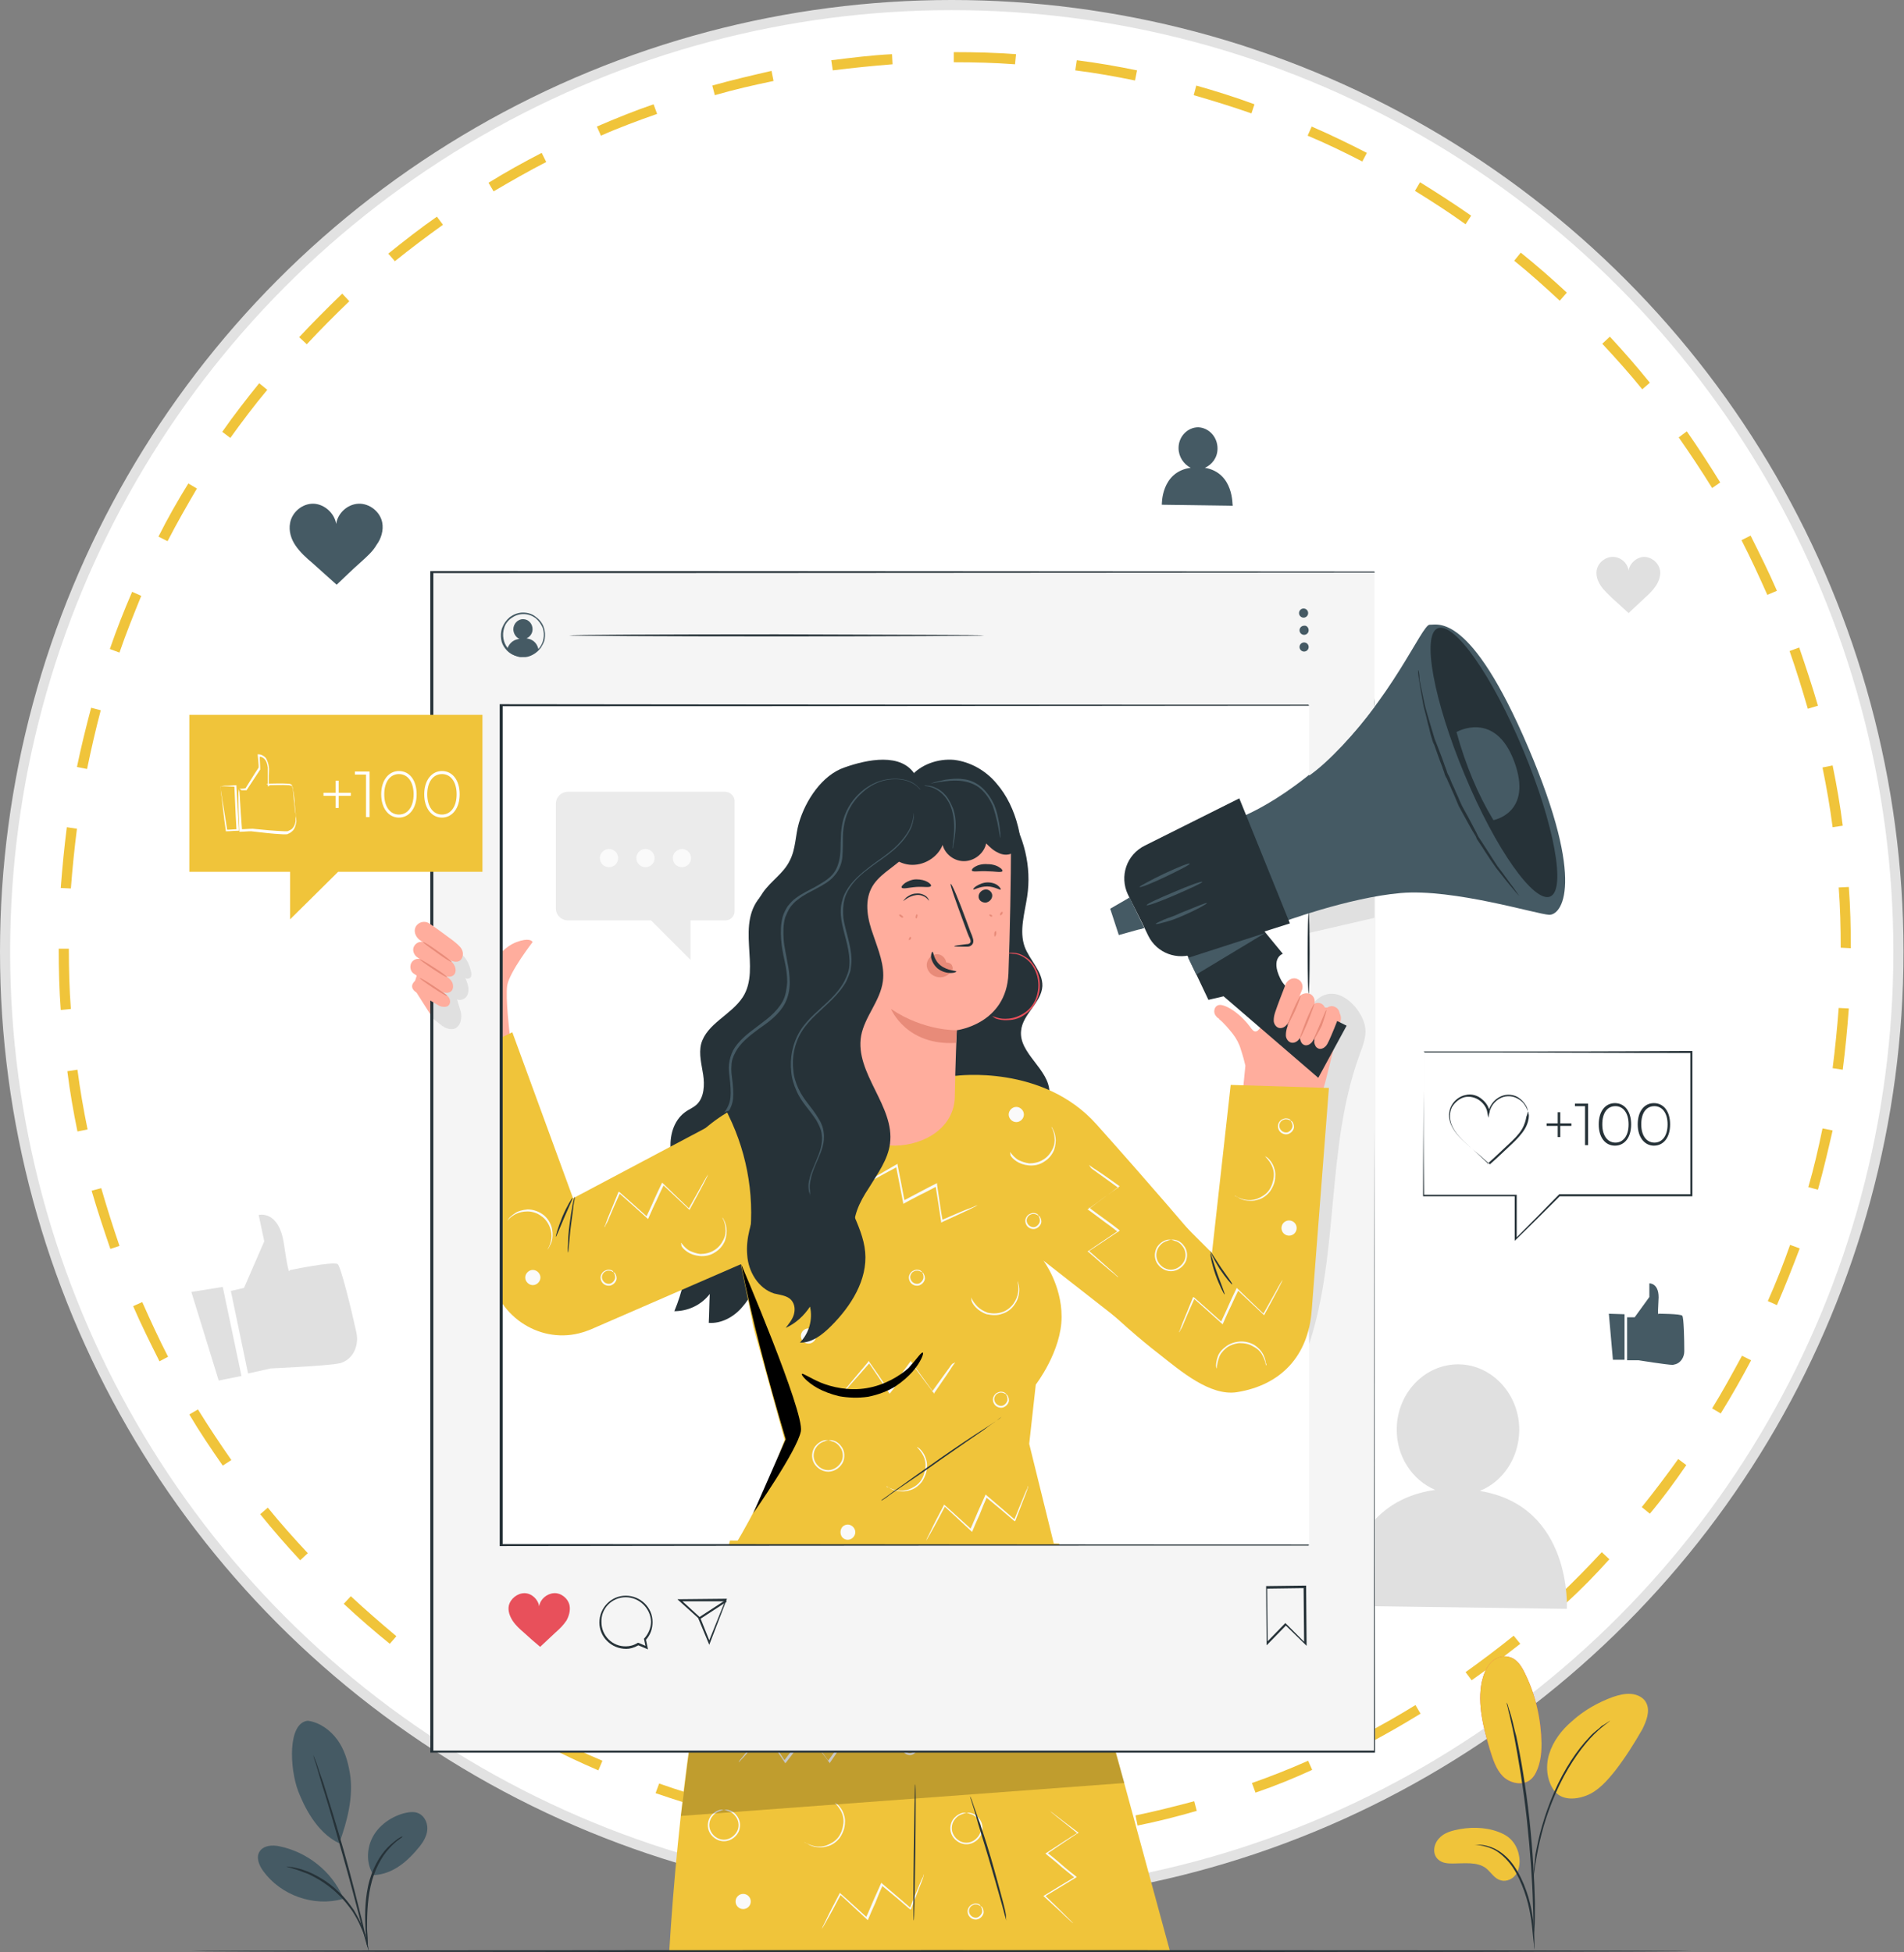 <?xml version="1.0" encoding="utf-8"?>
<!-- Generator: Adobe Illustrator 24.0.0, SVG Export Plug-In . SVG Version: 6.00 Build 0)  -->
<svg version="1.1" id="Calque_1" xmlns="http://www.w3.org/2000/svg" xmlns:xlink="http://www.w3.org/1999/xlink" x="0px" y="0px"
	 viewBox="0 0 376.1 385.6" style="enable-background:new 0 0 376.1 385.6;" xml:space="preserve">
<rect x="0" y="0" width="376.1" height="385.6" fill="#808080" stroke="none"/>
<style type="text/css">
	.st0{fill:#FFFFFF;stroke:#E2E2E2;stroke-width:2;stroke-miterlimit:10;}
	.st1{fill:#F0C43A;}
	.st2{fill:#E0E0E0;}
	.st3{fill:#EBEBEB;}
	.st4{fill:#FAFAFA;}
	.st5{opacity:0.2;}
	.st6{fill:#263238;}
	.st7{fill:#F5F5F5;}
	.st8{fill:#FFAD9D;}
	.st9{fill:#455A64;}
	.st10{fill:#E88B79;}
	.st11{fill:#E8505B;}
	.st12{fill:#FFFFFF;}
</style>
<g id="Background_Complete">
</g>
<g id="Character">
</g>
<g id="Icons">
</g>
<g id="Plants">
</g>
<g id="Speech_Bubbles">
	<g>
		<circle class="st0" cx="188" cy="188" r="187"/>
		<g>
			<path class="st1" d="M188.7,364.3h-0.1c-4,0-8-0.1-12-0.4l0.1-2c3.9,0.3,7.9,0.4,11.8,0.4h0.1V364.3z M200.8,363.9l-0.1-2
				c4-0.3,8-0.7,11.9-1.2l0.3,2C208.8,363.2,204.8,363.6,200.8,363.9z M164.6,362.7c-4-0.5-8-1.2-11.9-2l0.4-2
				c3.9,0.8,7.8,1.5,11.8,2L164.6,362.7z M224.7,360.6l-0.4-2c3.9-0.8,7.8-1.8,11.6-2.8l0.5,1.9
				C232.6,358.8,228.7,359.8,224.7,360.6z M141,357.8c-3.9-1.1-7.7-2.3-11.5-3.6l0.7-1.9c3.7,1.3,7.6,2.5,11.4,3.6L141,357.8z
				 M248,354.1l-0.7-1.9c3.7-1.3,7.5-2.8,11.1-4.4l0.8,1.8C255.5,351.3,251.8,352.8,248,354.1z M118.2,349.7
				c-3.7-1.6-7.4-3.3-10.9-5.2l0.9-1.8c3.5,1.8,7.2,3.6,10.8,5.1L118.2,349.7z M270.1,344.5l-0.9-1.8c3.5-1.8,7-3.8,10.4-5.9l1,1.7
				C277.2,340.6,273.7,342.6,270.1,344.5z M96.7,338.6c-3.4-2.1-6.8-4.3-10.1-6.6l1.2-1.6c3.2,2.3,6.6,4.5,10,6.6L96.7,338.6z
				 M290.7,331.9l-1.2-1.6c3.2-2.3,6.4-4.7,9.5-7.2l1.3,1.6C297.2,327.1,294,329.6,290.7,331.9z M77,324.7c-3.1-2.5-6.2-5.2-9.1-7.9
				l1.4-1.5c2.9,2.7,5.9,5.3,9,7.9L77,324.7z M309.4,316.6l-1.4-1.5c2.9-2.7,5.7-5.6,8.4-8.5l1.5,1.4
				C315.2,311,312.4,313.9,309.4,316.6z M59.3,308.2c-2.7-2.9-5.4-6-7.9-9.1l1.5-1.3c2.5,3.1,5.2,6.1,7.9,9L59.3,308.2z M325.9,299
				l-1.6-1.3c2.5-3.1,4.9-6.3,7.2-9.5l1.6,1.2C330.9,292.6,328.5,295.9,325.9,299z M44,289.5c-2.3-3.3-4.6-6.7-6.6-10.1l1.7-1
				c2.1,3.4,4.3,6.7,6.6,10L44,289.5z M339.9,279.2l-1.7-1c2.1-3.4,4-6.9,5.9-10.4l1.8,0.9C344,272.3,342,275.8,339.9,279.2z
				 M31.5,268.9c-1.8-3.6-3.6-7.2-5.2-10.9l1.8-0.8c1.6,3.6,3.3,7.3,5.1,10.8L31.5,268.9z M351,257.8l-1.8-0.8
				c1.6-3.6,3.1-7.4,4.4-11.1l1.9,0.7C354.1,250.3,352.6,254.1,351,257.8z M21.8,246.7c-1.3-3.8-2.6-7.7-3.7-11.5l1.9-0.5
				c1.1,3.8,2.3,7.6,3.6,11.4L21.8,246.7z M359.1,235l-1.9-0.5c1.1-3.8,2-7.7,2.8-11.6l2,0.4C361.1,227.2,360.2,231.1,359.1,235z
				 M15.3,223.5c-0.8-3.9-1.5-7.9-2-11.9l2-0.3c0.5,3.9,1.2,7.9,2,11.8L15.3,223.5z M364,211.3l-2-0.3c0.5-3.9,0.9-7.9,1.2-11.9
				l2,0.1C364.9,203.3,364.5,207.4,364,211.3z M12,199.5c-0.3-4-0.4-8.1-0.4-12.1l2,0c0,4,0.1,8,0.4,11.9L12,199.5z M363.6,187.2
				c0-4-0.1-8-0.4-11.9l2-0.1c0.3,4,0.4,8,0.4,12.1L363.6,187.2z M14,175.5l-2-0.1c0.3-4,0.7-8.1,1.2-12l2,0.3
				C14.7,167.6,14.3,171.6,14,175.5z M362,163.4c-0.5-3.9-1.2-7.9-2-11.8l2-0.4c0.8,3.9,1.5,7.9,2,11.9L362,163.4z M17.2,151.9
				l-2-0.4c0.8-3.9,1.8-7.9,2.8-11.7l1.9,0.5C18.9,144.1,18,148,17.2,151.9z M357.1,140c-1.1-3.8-2.3-7.7-3.6-11.4l1.9-0.7
				c1.3,3.8,2.6,7.7,3.7,11.5L357.1,140z M23.6,128.9l-1.9-0.7c1.3-3.8,2.8-7.6,4.4-11.3l1.8,0.8C26.4,121.4,24.9,125.1,23.6,128.9z
				 M349.1,117.5c-1.6-3.6-3.3-7.3-5.1-10.8l1.8-0.9c1.8,3.6,3.6,7.2,5.2,10.9L349.1,117.5z M33.1,106.9l-1.8-0.9
				c1.8-3.6,3.8-7.1,5.9-10.5l1.7,1C36.9,99.9,34.9,103.4,33.1,106.9z M338.2,96.4c-2.1-3.4-4.3-6.7-6.6-10l1.6-1.2
				c2.3,3.3,4.5,6.7,6.6,10.1L338.2,96.4z M45.5,86.5l-1.6-1.2c2.3-3.3,4.8-6.5,7.3-9.6l1.6,1.3C50.2,80.1,47.8,83.3,45.5,86.5z
				 M324.4,76.9c-2.5-3.1-5.2-6.1-7.9-9l1.5-1.4c2.7,2.9,5.4,6,7.9,9.1L324.4,76.9z M60.6,68l-1.5-1.4c2.7-2.9,5.6-5.8,8.5-8.6
				l1.4,1.5C66.2,62.2,63.3,65.1,60.6,68z M308.1,59.4c-2.9-2.7-5.9-5.4-9-7.9l1.3-1.6c3.1,2.5,6.2,5.2,9.1,7.9L308.1,59.4z
				 M78,51.6l-1.3-1.5c3.1-2.5,6.3-5,9.6-7.3l1.2,1.6C84.3,46.7,81.1,49.1,78,51.6z M289.5,44.3c-3.2-2.3-6.6-4.5-10-6.6l1-1.7
				c3.4,2.1,6.8,4.3,10.1,6.6L289.5,44.3z M97.5,37.8l-1-1.7c3.4-2.1,7-4.1,10.5-5.9l0.9,1.8C104.4,33.8,100.9,35.8,97.5,37.8z
				 M269.1,31.9c-3.5-1.8-7.2-3.6-10.8-5.1l0.8-1.8c3.7,1.6,7.4,3.4,10.9,5.2L269.1,31.9z M118.7,26.8l-0.8-1.8
				c3.7-1.6,7.4-3.1,11.2-4.4l0.7,1.9C126.1,23.8,122.3,25.2,118.7,26.8z M247.2,22.4c-3.7-1.3-7.6-2.5-11.4-3.6l0.5-1.9
				c3.9,1.1,7.7,2.3,11.5,3.7L247.2,22.4z M141.2,18.8l-0.5-1.9c3.9-1.1,7.8-2,11.7-2.9l0.4,2C148.9,16.8,145,17.7,141.2,18.8z
				 M224.2,15.9c-3.9-0.8-7.8-1.5-11.8-2l0.3-2c4,0.5,8,1.2,11.9,2L224.2,15.9z M164.5,13.9l-0.3-2c4-0.5,8-1,12-1.2l0.1,2
				C172.5,13,168.5,13.4,164.5,13.9z M200.5,12.7c-3.9-0.3-8-0.4-11.9-0.4h-0.2v-2h0.2c4,0,8.1,0.1,12.1,0.4L200.5,12.7z"/>
		</g>
	</g>
	<g>
		<g>
			<g>
				<g>
					<path class="st2" d="M292.3,294.5c4.5-1.8,7.7-6.4,7.8-11.9c0.1-7.1-5.3-13-11.9-13.1c-6.7-0.1-12.2,5.6-12.3,12.7
						c-0.1,5.5,3.1,10.2,7.6,12.1c-18.6,2.6-18,22.9-18,22.9l44,0.6C309.5,317.9,310.7,297.5,292.3,294.5z"/>
				</g>
			</g>
		</g>
		<g>
			<g>
				<g>
					<path class="st2" d="M45.6,255l2.6-0.6l4-9.2l-1.1-5.2c0,0,4-1.1,5,5.8c1,6.9,1.1,5.1,1.1,5.1s8.6-1.8,9.5-1.2
						c0.6,0.4,2.7,8.9,3.7,13.5c0.5,2.3-0.4,4.8-2.5,5.8c-0.3,0.1-0.6,0.3-0.9,0.3c-2.1,0.5-13.5,1-13.5,1l-4.5,1L45.6,255z"/>
				</g>
			</g>
			<g>
				<g>
					<polygon class="st2" points="37.8,255.2 43.2,272.7 47.7,271.8 44,254.2 					"/>
				</g>
			</g>
		</g>
		<g>
			<g>
				<g>
					<g>
						<path class="st3" d="M143.2,156.4h-31c-1.4,0-2.4,1.1-2.4,2.4v20.6c0,1.4,1.1,2.4,2.4,2.4h16.4l7.8,7.8v-7.8h6.9
							c1,0,1.8-0.8,1.8-1.8v-21.8C145.1,157.2,144.2,156.4,143.2,156.4z"/>
					</g>
				</g>
			</g>
			<g>
				<g>
					<g>
						<path class="st4" d="M132.9,169.5c0,1,0.8,1.8,1.8,1.8s1.8-0.8,1.8-1.8s-0.8-1.8-1.8-1.8C133.8,167.7,132.9,168.5,132.9,169.5
							z"/>
					</g>
				</g>
			</g>
			<g>
				<g>
					<g>
						<path class="st4" d="M125.7,169.5c0,1,0.8,1.8,1.8,1.8s1.8-0.8,1.8-1.8s-0.8-1.8-1.8-1.8S125.7,168.5,125.7,169.5z"/>
					</g>
				</g>
			</g>
			<g>
				<g>
					<g>
						<path class="st4" d="M118.5,169.5c0,1,0.8,1.8,1.8,1.8s1.8-0.8,1.8-1.8s-0.8-1.8-1.8-1.8S118.5,168.5,118.5,169.5z"/>
					</g>
				</g>
			</g>
		</g>
		<g>
			<g>
				<path class="st2" d="M327.9,112.6c-0.3-1.5-1.7-2.6-3.2-2.6c-1.5,0.1-2.8,1.3-3,2.7c-0.2-1.5-1.6-2.7-3.1-2.7s-2.9,1.1-3.2,2.6
					c-0.2,1.1,0.2,2.2,0.8,3.1c0.6,0.9,1.4,1.6,2.2,2.4c1.1,1,2.2,2,3.3,3c1.1-1,2.1-2,3.2-3c0.8-0.7,1.6-1.5,2.2-2.4
					C327.7,114.8,328.1,113.6,327.9,112.6z"/>
			</g>
		</g>
		<g>
			<path class="st1" d="M231.1,385.4l-21.9-80.5l-65-0.6c-6.4,23.4-10.3,53.3-12,81.1"/>
		</g>
		<g>
			<g>
				<path class="st4" d="M158.9,363.9c0-0.1,0.7,0.5,2.1,0.8c0.7,0.1,1.5,0.1,2.3-0.2c0.8-0.3,1.7-0.8,2.3-1.6
					c0.6-0.8,0.9-1.8,1-2.7c0.1-0.9-0.1-1.7-0.4-2.3c-0.6-1.2-1.3-1.7-1.3-1.8c0,0,0.2,0.1,0.5,0.3c0.3,0.3,0.7,0.7,1,1.3
					c0.3,0.6,0.6,1.5,0.5,2.4c0,0.9-0.4,2-1,2.9c-0.7,0.9-1.6,1.5-2.5,1.7c-0.9,0.3-1.8,0.2-2.5,0.1c-0.7-0.2-1.2-0.4-1.5-0.7
					C159,364,158.9,363.9,158.9,363.9z"/>
			</g>
		</g>
		<g>
			<g>
				<path class="st4" d="M180.7,344c0,0.1-0.4-0.4-1.2-0.3c-0.4,0.1-0.8,0.3-1,0.8c-0.2,0.4-0.1,1,0.3,1.4c0.4,0.4,1,0.5,1.4,0.3
					s0.7-0.6,0.8-1C181.1,344.5,180.6,344.1,180.7,344c0,0,0.1,0.1,0.3,0.2c0.1,0.2,0.3,0.5,0.3,1c0,0.4-0.3,1-0.9,1.3
					c-0.5,0.3-1.3,0.2-1.8-0.3s-0.6-1.3-0.3-1.8c0.3-0.6,0.8-0.8,1.3-0.9c0.5,0,0.8,0.1,1,0.3C180.7,343.9,180.7,344,180.7,344z"/>
			</g>
		</g>
		<g>
			<g>
				<path class="st4" d="M193.7,376.5c0,0.1-0.4-0.4-1.2-0.3c-0.4,0.1-0.8,0.3-1,0.8c-0.2,0.4-0.1,1,0.3,1.4c0.4,0.4,1,0.5,1.4,0.3
					s0.7-0.6,0.8-1C194.1,376.9,193.6,376.5,193.7,376.5c0,0,0.1,0.1,0.3,0.2c0.1,0.2,0.3,0.5,0.3,1c0,0.4-0.3,1-0.9,1.3
					c-0.5,0.3-1.3,0.2-1.8-0.3s-0.6-1.3-0.3-1.8c0.3-0.6,0.8-0.8,1.3-0.9c0.5,0,0.8,0.1,1,0.3C193.6,376.3,193.7,376.5,193.7,376.5z
					"/>
			</g>
		</g>
		<g>
			<g>
				<path class="st4" d="M143,357.5c0,0-0.3,0-0.7,0.2c-0.4,0.1-1.1,0.4-1.6,1.1c-0.5,0.6-0.8,1.7-0.4,2.7c0.4,1,1.4,1.9,2.7,1.9
					c1.2,0,2.3-0.9,2.7-1.9s0.1-2.1-0.4-2.7c-0.5-0.7-1.1-1-1.6-1.1C143.3,357.5,143,357.5,143,357.5s0.3-0.1,0.8,0s1.2,0.4,1.7,1.1
					c0.6,0.7,0.9,1.8,0.5,3c-0.4,1.1-1.6,2.1-3,2.1s-2.6-1-3-2.1s-0.1-2.3,0.5-3s1.3-1,1.7-1.1C142.7,357.4,143,357.5,143,357.5z"/>
			</g>
		</g>
		<g>
			<g>
				<path class="st4" d="M190.9,358.1c0,0-0.3,0-0.7,0.2c-0.4,0.1-1.1,0.4-1.6,1.1c-0.5,0.6-0.8,1.7-0.4,2.7c0.4,1,1.4,1.9,2.7,1.9
					c1.2,0,2.3-0.9,2.7-1.9s0.1-2.1-0.4-2.7c-0.5-0.7-1.1-1-1.6-1.1C191.2,358.1,190.9,358.1,190.9,358.1s0.3-0.1,0.8,0
					s1.2,0.4,1.7,1.1c0.6,0.7,0.9,1.8,0.5,3c-0.4,1.1-1.6,2.1-3,2.1s-2.6-1-3-2.1s-0.1-2.3,0.5-3s1.3-1,1.7-1.1
					C190.7,358,190.9,358.1,190.9,358.1z"/>
			</g>
		</g>
		<g>
			<circle class="st4" cx="146.8" cy="375.6" r="1.5"/>
		</g>
		<g>
			<path class="st4" d="M172.3,333.2c0.6-0.6,1.5-0.6,2.1,0s0.6,1.5,0,2.1s-1.5,0.6-2.1,0S171.7,333.8,172.3,333.2z"/>
		</g>
		<g>
			<path class="st4" d="M200.9,343c0.6-0.6,1.5-0.6,2.1,0s0.6,1.5,0,2.1s-1.5,0.6-2.1,0C200.3,344.5,200.3,343.6,200.9,343z"/>
		</g>
		<g>
			<g>
				<path class="st4" d="M168.1,342.1c0,0-0.1,0.2-0.3,0.4c-0.2,0.3-0.5,0.7-0.8,1.2c-0.7,1.1-1.8,2.6-3,4.4l-0.1,0.2l-0.1-0.2
					c-1.3-1.7-2.8-3.7-4.4-5.9h0.3c-0.7,1-1.5,2-2.3,3.1c-0.7,1-1.4,1.9-2.1,2.8l-0.2,0.2l-0.1-0.2c-1.5-2.2-2.8-4.2-4-5.9h0.2
					c-1.5,1.7-2.8,3.2-3.8,4.3c-0.4,0.5-0.8,0.9-1.1,1.2c-0.2,0.3-0.4,0.4-0.4,0.4s0.1-0.2,0.3-0.5c0.3-0.3,0.6-0.7,1-1.2
					c0.9-1.1,2.2-2.6,3.7-4.4l0.1-0.2l0.1,0.2c1.2,1.7,2.6,3.7,4,5.9h-0.3c0.7-0.9,1.4-1.9,2.1-2.8c0.8-1.1,1.6-2.1,2.3-3.1l0.1-0.2
					l0.1,0.2c1.6,2.2,3.1,4.2,4.3,5.9h-0.2c1.3-1.8,2.3-3.2,3.1-4.3c0.4-0.5,0.6-0.9,0.9-1.2C168,342.2,168.1,342.1,168.1,342.1z"/>
			</g>
		</g>
		<g>
			<g>
				<path class="st4" d="M182.5,370.2c0,0,0,0.2-0.1,0.5c-0.1,0.4-0.3,0.8-0.5,1.4c-0.5,1.2-1.1,2.9-1.9,4.9l-0.1,0.2l-0.2-0.1
					c-1.6-1.4-3.5-3-5.6-4.7l0.3-0.1c-0.5,1.1-1,2.3-1.5,3.6c-0.5,1.1-1,2.2-1.4,3.2l-0.1,0.2l-0.2-0.2c-1.9-1.8-3.7-3.4-5.3-4.9
					h0.2c-1.1,2.1-2,3.8-2.7,5c-0.3,0.6-0.6,1-0.8,1.4c-0.2,0.3-0.3,0.5-0.3,0.5s0.1-0.2,0.2-0.5c0.2-0.4,0.4-0.8,0.7-1.4
					c0.6-1.3,1.5-3,2.6-5.1l0.1-0.2l0.1,0.1c1.6,1.4,3.4,3.1,5.3,4.8l-0.3,0.1c0.5-1,0.9-2.1,1.4-3.2c0.5-1.2,1.1-2.4,1.6-3.6
					l0.1-0.2l0.2,0.2c2.1,1.8,4,3.4,5.6,4.8l-0.2,0.1c0.8-2,1.5-3.7,2-4.9c0.2-0.5,0.4-1,0.6-1.3
					C182.4,370.4,182.5,370.2,182.5,370.2z"/>
			</g>
		</g>
		<g>
			<g>
				<path class="st4" d="M207.1,357.5c0,0,0.2,0.1,0.4,0.3c0.3,0.2,0.7,0.5,1.2,0.9c1,0.8,2.5,1.9,4.2,3.2l0.2,0.1l-0.2,0.1
					c-1.8,1.2-3.9,2.6-6.1,4.1v-0.3c1,0.8,2,1.6,3,2.5c0.9,0.8,1.8,1.5,2.7,2.2l0.2,0.2l-0.2,0.1c-2.3,1.4-4.3,2.6-6.1,3.7v-0.2
					c1.7,1.6,3.1,3,4.1,4c0.5,0.5,0.8,0.8,1.1,1.1c0.3,0.3,0.4,0.4,0.4,0.4s-0.2-0.1-0.4-0.3c-0.3-0.3-0.7-0.6-1.2-1.1
					c-1-1-2.5-2.3-4.2-3.9l-0.1-0.1l0.2-0.1c1.8-1.1,3.9-2.4,6.1-3.7v0.3c-0.9-0.7-1.8-1.5-2.7-2.2c-1-0.9-2-1.7-3-2.5l-0.2-0.2
					l0.2-0.1c2.3-1.5,4.4-2.9,6.2-4v0.2c-1.7-1.4-3.1-2.5-4.1-3.3c-0.5-0.4-0.8-0.7-1.1-0.9C207.3,357.6,207.1,357.5,207.1,357.5z"
					/>
			</g>
		</g>
		<g class="st5">
			<polygon points="134.5,358.7 222.1,352.2 220.1,345.2 136.2,345.2 			"/>
		</g>
		<g>
			<g>
				<path class="st6" d="M180.5,379.4c-0.1,0-0.1-6.1,0-13.5c0.1-7.5,0.2-13.5,0.3-13.5s0.1,6.1,0,13.5S180.6,379.4,180.5,379.4z"/>
			</g>
		</g>
		<g>
			<g>
				<path class="st6" d="M198.8,379.4c0,0-0.1-0.3-0.3-1s-0.4-1.6-0.7-2.6c-0.6-2.2-1.5-5.3-2.5-8.7c-1-3.4-2-6.4-2.6-8.7
					c-0.3-1.1-0.6-1.9-0.8-2.6c-0.2-0.6-0.3-1-0.3-1s0.2,0.3,0.4,0.9s0.5,1.5,0.9,2.6c0.8,2.2,1.8,5.2,2.8,8.6s1.8,6.5,2.4,8.7
					c0.3,1.1,0.5,2,0.6,2.7C198.7,379,198.8,379.4,198.8,379.4z"/>
			</g>
		</g>
		<g>
			<polygon class="st7" points="271.7,273.2 258.6,281.7 258.6,150.9 271.7,150.9 			"/>
		</g>
		<g>
			<path class="st2" d="M258.6,265.5c6-18.3,3.3-38.8,9.9-57c0.6-1.7,1.4-3.5,1.2-5.4c-0.2-1.5-1-3-2-4.2c-1.2-1.4-2.9-2.7-4.9-2.6
				c-1.7,0.1-3.2,1.3-3.8,2.7c-0.7,1.4-0.7,2.9-0.7,4.4c-0.1,5.6-0.1,11.1,0,16.7c0.1,14,0.1,28,0.2,42"/>
		</g>
		<g>
			<polygon class="st2" points="258.5,184.3 258.5,179.5 271.5,175.8 271.5,181.3 			"/>
		</g>
		<g>
			<path class="st8" d="M100.7,204.4c0,0-0.9-7.3-0.5-9.8c0.5-2.7,5-8.5,5-8.5c-0.1-0.3-0.8-0.9-3.2,0c-2.3,0.9-3.2,2.5-5.4,4.1
				l-11.3-7L81.6,195l9.6,15.1L100.7,204.4z"/>
		</g>
		<g>
			<path class="st6" d="M150.7,176.6c-5.8,5.7-0.2,14.6-4,20.4c-2.3,3.5-7.1,5.2-8.2,9.2c-0.5,2,0.1,4.1,0.4,6.1
				c0.3,2,0.2,4.4-1.2,5.8c-0.7,0.7-1.6,1-2.4,1.6c-2.3,1.7-3.1,4.8-2.8,7.6s1.4,5.5,2.1,8.2c2.2,7.7,1.7,16.1-1.4,23.5
				c2.7,0,5.3-1.2,7-3.4c-0.1,1.9-0.1,3.8-0.2,5.7c2.5,0.2,5-1.2,6.6-3.1c1.7-1.9,2.7-4.2,3.6-6.6c4-10.6,5.3-22.2,3.8-33.5"/>
		</g>
		<g>
			<path class="st6" d="M199,160.2c3.3,4.9,4.8,11,3.9,16.9c-0.5,3.3-1.6,6.8-0.5,9.9c1,2.7,3.6,4.9,3.5,7.8
				c-0.2,3.3-3.9,5.5-4.2,8.8c-0.5,4.5,5.6,7.6,5.6,12.2c0,2.4-1.7,4.3-2.9,6.3s-1.7,5,0.1,6.5l-21.2-1.6l3.8-66.4L199,160.2z"/>
		</g>
		<g>
			<g>
				<g>
					<path class="st8" d="M261.1,216.8h-0.2l0.9-3.1l3-12c0.3-1.1-0.3-2.2-1.4-2.6l-2.2-0.1l-7.4-3.5c-1.4-0.5-2.9,0.4-3.1,1.8
						c-0.3,2.2-1.8,8.1-3.4,6l-0.1-0.1c-2.2-3.1-5-4.7-6.2-4.7c-1.1,0-1.5,1.4-0.8,2.2c0.1,0.1,0.2,0.3,0.4,0.4
						c0.1,0,0.2,0.1,0.2,0.2c0.9,0.7,1.9,1.9,2.7,2.9c0.7,0.9,1.3,2,1.6,3.1c0.4,1.2,0.7,2.3,0.9,3.2l-0.6,6.1"/>
				</g>
			</g>
			<g>
				<g>
					<g>
						<g>
							<path class="st9" d="M241.4,162.7c0,0,8.6-1.7,21-12.9c12.4-11.3,18.5-26.5,20-26.4s8-2.7,19.5,24.3s6.5,33.1,4.1,33
								c-2.4-0.1-18.9-5.2-29.3-4.3s-23.8,5.9-23.8,5.9L241.4,162.7z"/>
						</g>
					</g>
					<g>
						<g>
							<path class="st6" d="M222.8,176.7l2.8,5.6l1.2,2.5c1.7,3.5,5.8,5,9.4,3.5l18.6-5.9l-10-24.7l-18.6,9.3
								C222.5,168.8,221.1,173.1,222.8,176.7z"/>
						</g>
					</g>
					<g>
						<g>
							<path class="st6" d="M233.2,185.9l5.5,11.6l3-0.7l18.7,16.1l5.6-10.3c0,0-11.2-5.2-13.1-9.3c-2-4.1,0.5-4.9,0.5-4.9l-5.1-6.2
								L233.2,185.9z"/>
						</g>
					</g>
					<g>
						<g>
							<path class="st6" d="M300.9,148.2c6.1,14.6,8.5,27.6,5.3,28.9c-3.2,1.3-10.8-9.4-16.9-24.1c-6.1-14.6-8.5-27.6-5.3-28.9
								C287.3,122.8,294.8,133.5,300.9,148.2z"/>
						</g>
					</g>
				</g>
				<g>
					<g>
						<polygon class="st9" points="221,184.7 226,183.3 223.1,177.3 219.3,179.5 						"/>
					</g>
				</g>
				<g>
					<g>
						<polygon class="st9" points="249.9,184.3 236.3,192.5 234.7,189.2 						"/>
					</g>
				</g>
				<g>
					<g>
						<polygon class="st9" points="223.1,177.3 226,183.3 225,183.6 222.7,177.6 						"/>
					</g>
				</g>
				<g>
					<g>
						<path class="st9" d="M226.5,178.8c0.1,0.2,2.6-0.7,5.6-2s5.4-2.4,5.4-2.6c-0.1-0.2-2.6,0.7-5.6,2
							C228.8,177.5,226.4,178.6,226.5,178.8z"/>
					</g>
				</g>
				<g>
					<g>
						<path class="st9" d="M225.1,175.2c0.1,0.2,2.4-0.7,5.1-2c2.7-1.3,4.9-2.4,4.8-2.6c-0.1-0.2-2.3,0.7-5.1,2
							C227.2,173.9,225,175.1,225.1,175.2z"/>
					</g>
				</g>
				<g>
					<g>
						<path class="st9" d="M228.3,182.5c0,0.1,0.6,0,1.6-0.3c0.5-0.1,1-0.3,1.7-0.5c0.6-0.2,1.3-0.5,2-0.8c2.8-1.2,4.9-2.4,4.8-2.5
							c-0.1-0.2-2.3,0.8-5.1,1.9c-0.7,0.3-1.3,0.6-1.9,0.8c-0.6,0.2-1.1,0.4-1.6,0.6C228.9,182.1,228.3,182.4,228.3,182.5z"/>
					</g>
				</g>
				<g>
					<g>
						<path class="st9" d="M287.7,144.6c0,0,7.6-4.4,11.4,5.8S295,162,295,162C291.9,156.9,289.5,151.1,287.7,144.6z"/>
					</g>
				</g>
				<g>
					<g>
						<path class="st6" d="M280.1,132.4c0,0,0,0.7,0.2,1.9s0.5,3,0.9,5.2c0.3,1.1,0.6,2.3,0.9,3.6c0.2,0.6,0.3,1.3,0.5,2
							c0.1,0.3,0.2,0.7,0.3,1c0.1,0.3,0.2,0.7,0.4,1c0.5,1.4,1,2.9,1.6,4.4c0.1,0.4,0.3,0.8,0.4,1.2s0.3,0.8,0.5,1.1
							c0.3,0.8,0.7,1.5,1,2.3c0.4,0.8,0.7,1.6,1,2.3c0.2,0.4,0.3,0.8,0.5,1.1c0.2,0.4,0.4,0.7,0.6,1.1c0.8,1.4,1.5,2.8,2.3,4.1
							c0.2,0.3,0.4,0.6,0.5,1c0.2,0.3,0.4,0.6,0.6,0.9c0.4,0.6,0.8,1.2,1.1,1.7c0.7,1.1,1.4,2.1,2.1,3.1c1.4,1.8,2.5,3.2,3.3,4.1
							c0.8,1,1.3,1.5,1.3,1.5s-0.4-0.6-1.1-1.6c-0.8-1-1.8-2.5-3.2-4.3c-0.6-0.9-1.3-2-2-3.1c-0.4-0.6-0.7-1.1-1.1-1.7
							c-0.2-0.3-0.4-0.6-0.6-0.9c-0.2-0.3-0.3-0.6-0.5-1c-0.7-1.3-1.4-2.7-2.2-4.1c-0.2-0.4-0.4-0.7-0.6-1.1
							c-0.2-0.4-0.3-0.7-0.5-1.1c-0.3-0.8-0.7-1.5-1-2.3c-0.4-0.8-0.7-1.5-1-2.3c-0.2-0.4-0.4-0.7-0.5-1.1c-0.1-0.4-0.3-0.8-0.4-1.1
							c-0.5-1.5-1.1-3-1.6-4.3c-0.1-0.3-0.3-0.7-0.4-1s-0.2-0.7-0.3-1c-0.2-0.7-0.4-1.3-0.6-2c-0.4-1.3-0.7-2.4-1-3.5
							c-0.5-2.2-0.8-3.9-1.1-5.2C280.4,133,280.2,132.3,280.1,132.4z"/>
					</g>
				</g>
			</g>
		</g>
		<g>
			<g>
				<path class="st1" d="M243.1,214.3l-3.7,33.2l-18.6-18.6c0,0-10,20.8-10.1,21.6c-0.1,0.6,10.5,11,18.3,17
					c4.2,3.3,10,8.3,15.3,7.5c8.8-1.4,14.1-7.2,14.8-16.1l3.4-44L243.1,214.3z"/>
			</g>
		</g>
		<g>
			<g>
				<g>
					<g>
						<path class="st1" d="M145.4,245.1l-13.7-9.1c3.7-21,34.1-23.1,34.1-23.1l23.1-0.4c0,0,17.1-2.3,27.7,9.6
							c11,12.3,19.2,22,19.2,22l-15,16.4L206.1,249c0,0,3.6,4.7,3.6,11.1c0,6.8-5.1,13.4-5.1,13.4l-1.3,11.7l5.6,22.7l-65.5,0.2
							c4.5-7.1,7.7-13.2,11.6-23.7l-6.1-22L145.4,245.1z"/>
					</g>
				</g>
			</g>
		</g>
		<g>
			<path class="st1" d="M146.4,219.1l-33.2,17.6l-12-32.8l-14.6,7L97,252.6c2.1,8.3,10.8,13.3,18.9,10.3c0.3-0.1,0.5-0.2,0.8-0.3
				l35.9-15.6L146.4,219.1z"/>
		</g>
		<g>
			<g>
				<path class="st4" d="M168.5,244.9c0,0.1-0.9,0-2.1,0.6c-0.6,0.3-1.2,0.8-1.8,1.6c-0.5,0.7-0.8,1.7-0.8,2.7s0.3,2,0.8,2.7
					s1.2,1.2,1.8,1.6c1.2,0.6,2.1,0.5,2.1,0.6c0,0-0.2,0-0.6,0c-0.4,0-1-0.1-1.6-0.4c-0.6-0.3-1.4-0.8-1.9-1.6
					c-0.6-0.8-0.9-1.8-0.9-2.9c0-1.1,0.4-2.1,0.9-2.9c0.6-0.8,1.3-1.3,1.9-1.6c0.6-0.3,1.2-0.4,1.6-0.4
					C168.3,244.9,168.5,244.9,168.5,244.9z"/>
			</g>
		</g>
		<g>
			<g>
				<path class="st4" d="M191.8,256.3c0.1,0,0.3,0.8,1.3,1.8c0.5,0.5,1.2,0.9,2,1.2c0.9,0.2,1.9,0.2,2.8-0.1c1-0.3,1.8-1,2.3-1.7
					s0.8-1.5,0.9-2.2c0.2-1.4-0.2-2.2-0.1-2.2c0,0,0.1,0.2,0.2,0.6c0.1,0.4,0.2,1,0.1,1.7c-0.1,0.7-0.3,1.5-0.9,2.3
					c-0.5,0.8-1.4,1.5-2.4,1.8c-1,0.4-2.1,0.3-3.1,0.1c-0.9-0.3-1.6-0.8-2.1-1.3s-0.8-1-0.9-1.4
					C191.9,256.5,191.8,256.3,191.8,256.3z"/>
			</g>
		</g>
		<g>
			<g>
				<path class="st4" d="M175.1,293.6c0-0.1,0.7,0.5,2.1,0.8c0.7,0.1,1.5,0.1,2.3-0.2c0.8-0.3,1.7-0.8,2.3-1.6
					c0.6-0.8,0.9-1.8,1-2.7c0.1-0.9-0.1-1.7-0.4-2.3c-0.6-1.2-1.3-1.7-1.3-1.8c0,0,0.2,0.1,0.5,0.3c0.3,0.3,0.7,0.7,1,1.3
					c0.3,0.6,0.6,1.5,0.5,2.4c0,0.9-0.4,2-1,2.9c-0.7,0.9-1.6,1.5-2.5,1.7c-0.9,0.3-1.8,0.2-2.5,0.1c-0.7-0.2-1.2-0.4-1.5-0.7
					C175.3,293.8,175.1,293.7,175.1,293.6z"/>
			</g>
		</g>
		<g>
			<g>
				<path class="st4" d="M243.9,236.2c0-0.1,0.7,0.5,2.1,0.8c0.7,0.1,1.5,0.1,2.3-0.2s1.7-0.8,2.3-1.6s0.9-1.8,1-2.7
					s-0.1-1.7-0.4-2.3c-0.6-1.2-1.3-1.7-1.3-1.8c0,0,0.2,0.1,0.5,0.3c0.3,0.3,0.7,0.7,1,1.3s0.6,1.5,0.5,2.4c0,1-0.4,2-1,2.9
					c-0.7,0.9-1.6,1.5-2.5,1.7c-0.9,0.3-1.8,0.2-2.5,0.1c-0.7-0.2-1.2-0.4-1.5-0.7C244.1,236.4,243.9,236.2,243.9,236.2z"/>
			</g>
		</g>
		<g>
			<g>
				<path class="st4" d="M250.1,269.7c-0.1,0-0.1-0.9-0.8-2.1c-0.3-0.6-0.9-1.2-1.7-1.6c-0.8-0.5-1.7-0.7-2.8-0.7
					c-1,0.1-2,0.5-2.6,1c-0.7,0.6-1.2,1.2-1.4,1.9c-0.5,1.3-0.4,2.2-0.5,2.1c0,0-0.1-0.2-0.1-0.6s0.1-1,0.3-1.6
					c0.2-0.7,0.7-1.4,1.5-2c0.7-0.6,1.7-1,2.8-1.1s2.2,0.2,3,0.7s1.4,1.2,1.7,1.8c0.3,0.6,0.5,1.2,0.5,1.6
					C250.2,269.5,250.2,269.7,250.1,269.7z"/>
			</g>
		</g>
		<g>
			<g>
				<path class="st4" d="M199.5,227.6c0.1-0.1,0.5,0.8,1.6,1.5c0.6,0.3,1.4,0.6,2.2,0.7c0.9,0,1.9-0.2,2.7-0.7
					c0.9-0.5,1.5-1.3,1.9-2.1s0.5-1.6,0.4-2.3c-0.1-1.4-0.7-2.1-0.6-2.1c0,0,0.2,0.2,0.3,0.5c0.2,0.3,0.4,0.9,0.5,1.6
					c0.1,0.7,0,1.6-0.3,2.5c-0.4,0.9-1,1.7-2,2.3c-0.9,0.6-2,0.8-3,0.7s-1.8-0.4-2.4-0.8c-0.6-0.4-1-0.8-1.2-1.2
					C199.6,227.8,199.5,227.6,199.5,227.6z"/>
			</g>
		</g>
		<g>
			<g>
				<path class="st4" d="M134.5,245.5c0.1-0.1,0.5,0.8,1.6,1.5c0.6,0.3,1.4,0.6,2.2,0.7c0.9,0,1.9-0.2,2.7-0.7
					c0.9-0.5,1.5-1.3,1.9-2.1s0.5-1.6,0.4-2.3c-0.1-1.4-0.7-2.1-0.6-2.1c0,0,0.2,0.2,0.3,0.5c0.2,0.3,0.4,0.9,0.5,1.6
					c0.1,0.7,0,1.6-0.3,2.5c-0.4,0.9-1,1.7-2,2.3c-0.9,0.6-2,0.8-3,0.7s-1.8-0.4-2.4-0.8c-0.6-0.4-1-0.8-1.2-1.2
					C134.6,245.7,134.5,245.5,134.5,245.5z"/>
			</g>
		</g>
		<g>
			<g>
				<path class="st4" d="M108.2,246.8c-0.1,0,0.5-0.7,0.7-2.1c0.1-0.7,0-1.5-0.3-2.3s-0.9-1.7-1.7-2.2c-0.8-0.6-1.8-0.9-2.7-0.9
					c-0.9,0-1.7,0.2-2.3,0.5c-1.2,0.6-1.7,1.4-1.7,1.4s0.1-0.2,0.3-0.5c0.2-0.3,0.7-0.7,1.3-1.1c0.6-0.4,1.4-0.6,2.4-0.7
					c1,0,2,0.3,2.9,0.9c0.9,0.6,1.5,1.5,1.8,2.4s0.3,1.8,0.2,2.5c-0.1,0.7-0.4,1.2-0.6,1.6C108.3,246.7,108.2,246.8,108.2,246.8z"/>
			</g>
		</g>
		<g>
			<g>
				<path class="st4" d="M182.1,251.3c0,0.1-0.4-0.4-1.2-0.3c-0.4,0.1-0.8,0.3-1,0.8c-0.2,0.4-0.1,1,0.3,1.4c0.4,0.4,1,0.5,1.4,0.3
					s0.7-0.6,0.8-1C182.5,251.7,182.1,251.3,182.1,251.3s0.1,0,0.3,0.2c0.1,0.2,0.3,0.5,0.3,1c0,0.4-0.3,1-0.9,1.3
					c-0.5,0.3-1.3,0.2-1.8-0.3s-0.6-1.3-0.3-1.8c0.3-0.6,0.8-0.8,1.3-0.9c0.5,0,0.8,0.1,1,0.3C182.1,251.2,182.1,251.3,182.1,251.3z
					"/>
			</g>
		</g>
		<g>
			<g>
				<path class="st4" d="M205.1,240.1c0,0.1-0.4-0.4-1.2-0.3c-0.4,0.1-0.8,0.3-1,0.8c-0.2,0.4-0.1,1,0.3,1.4c0.4,0.4,1,0.5,1.4,0.3
					s0.7-0.6,0.8-1C205.5,240.5,205,240.1,205.1,240.1c0,0,0.1,0.1,0.3,0.2c0.1,0.2,0.3,0.5,0.3,1c0,0.4-0.3,1-0.9,1.3
					c-0.5,0.3-1.3,0.2-1.8-0.3s-0.6-1.3-0.3-1.8c0.3-0.6,0.8-0.8,1.3-0.9c0.5,0,0.8,0.1,1,0.3C205.1,239.9,205.1,240.1,205.1,240.1z
					"/>
			</g>
		</g>
		<g>
			<g>
				<path class="st4" d="M255,221.4c0,0.1-0.4-0.4-1.2-0.3c-0.4,0.1-0.8,0.3-1,0.8c-0.2,0.4-0.1,1,0.3,1.4c0.4,0.4,1,0.5,1.4,0.3
					s0.7-0.6,0.8-1C255.4,221.9,254.9,221.5,255,221.4c0,0,0.1,0,0.3,0.2c0.1,0.2,0.3,0.5,0.3,1c0,0.4-0.3,1-0.9,1.3
					c-0.5,0.3-1.3,0.2-1.8-0.3s-0.6-1.3-0.3-1.8c0.3-0.6,0.8-0.8,1.3-0.9c0.5,0,0.8,0.1,1,0.3C254.9,221.3,255,221.4,255,221.4z"/>
			</g>
		</g>
		<g>
			<g>
				<path class="st4" d="M198.7,275.4c0,0.1-0.4-0.4-1.2-0.3c-0.4,0.1-0.8,0.3-1,0.8c-0.2,0.4-0.1,1,0.3,1.4c0.4,0.4,1,0.5,1.4,0.3
					s0.7-0.6,0.8-1C199.1,275.8,198.6,275.4,198.7,275.4c0,0,0.1,0,0.3,0.2c0.1,0.2,0.3,0.5,0.3,1c0,0.4-0.3,1-0.9,1.3
					c-0.5,0.3-1.3,0.2-1.8-0.3s-0.6-1.3-0.3-1.8c0.3-0.6,0.8-0.8,1.3-0.9c0.5,0,0.8,0.1,1,0.3C198.7,275.2,198.7,275.3,198.7,275.4z
					"/>
			</g>
		</g>
		<g>
			<g>
				<path class="st4" d="M121.2,251.3c0,0.1-0.4-0.4-1.2-0.3c-0.4,0.1-0.8,0.3-1,0.8c-0.2,0.4-0.1,1,0.3,1.4s1,0.5,1.4,0.3
					s0.7-0.6,0.8-1C121.6,251.7,121.1,251.3,121.2,251.3c0,0,0.1,0,0.3,0.2c0.1,0.2,0.3,0.5,0.3,1c0,0.4-0.3,1-0.9,1.3
					c-0.5,0.3-1.3,0.2-1.8-0.3s-0.6-1.3-0.3-1.8c0.3-0.6,0.8-0.8,1.3-0.9c0.5,0,0.8,0.1,1,0.3C121.1,251.2,121.2,251.3,121.2,251.3z
					"/>
			</g>
		</g>
		<g>
			<g>
				<path class="st4" d="M163.6,284.5c0,0-0.3,0-0.7,0.2c-0.4,0.1-1.1,0.4-1.6,1.1c-0.5,0.6-0.8,1.7-0.4,2.7c0.4,1,1.4,1.9,2.7,1.9
					c1.2,0,2.3-0.9,2.7-1.9s0.1-2.1-0.4-2.7c-0.5-0.7-1.1-1-1.6-1.1C163.9,284.5,163.6,284.5,163.6,284.5s0.3-0.1,0.8,0
					s1.2,0.4,1.7,1.1c0.6,0.7,0.9,1.8,0.5,3c-0.4,1.1-1.6,2.1-3,2.1s-2.6-1-3-2.1s-0.1-2.3,0.5-3s1.3-1,1.7-1.1
					C163.4,284.4,163.6,284.5,163.6,284.5z"/>
			</g>
		</g>
		<g>
			<g>
				<path class="st4" d="M231.3,244.9c0,0-0.3,0-0.7,0.2c-0.4,0.1-1.1,0.4-1.6,1.1c-0.5,0.6-0.8,1.7-0.4,2.7c0.4,1,1.4,1.9,2.7,1.9
					c1.2,0,2.3-0.9,2.7-1.9s0.1-2.1-0.4-2.7c-0.5-0.7-1.1-1-1.6-1.1C231.6,244.9,231.3,244.9,231.3,244.9s0.3-0.1,0.8,0
					s1.2,0.4,1.7,1.1c0.6,0.7,0.9,1.8,0.5,3c-0.4,1.1-1.6,2.1-3,2.1s-2.6-1-3-2.1s-0.1-2.3,0.5-3s1.3-1,1.7-1.1
					C231.1,244.8,231.3,244.9,231.3,244.9z"/>
			</g>
		</g>
		<g>
			<circle class="st4" cx="159.7" cy="263.9" r="1.5"/>
		</g>
		<g>
			<path class="st4" d="M104.2,251.3c0.6-0.6,1.5-0.6,2.1,0s0.6,1.5,0,2.1s-1.5,0.6-2.1,0S103.6,251.9,104.2,251.3z"/>
		</g>
		<g>
			
				<ellipse transform="matrix(0.16 -0.987 0.987 0.16 -25.566 455.151)" class="st4" cx="254.7" cy="242.6" rx="1.5" ry="1.5"/>
		</g>
		<g>
			<path class="st4" d="M199.7,219.1c0.6-0.6,1.5-0.6,2.1,0s0.6,1.5,0,2.1s-1.5,0.6-2.1,0C199.1,220.6,199.1,219.7,199.7,219.1z"/>
		</g>
		<g>
			<path class="st4" d="M166.4,301.6c0.6-0.6,1.5-0.6,2.1,0s0.6,1.5,0,2.1s-1.5,0.6-2.1,0C165.9,303.1,165.9,302.2,166.4,301.6z"/>
		</g>
		<g>
			<g>
				<path class="st4" d="M188.7,269.1c0,0-0.1,0.2-0.3,0.4c-0.2,0.3-0.5,0.7-0.8,1.2c-0.7,1.1-1.8,2.6-3,4.4l-0.1,0.2l-0.1-0.2
					c-1.3-1.7-2.8-3.7-4.4-5.9h0.3c-0.7,1-1.5,2-2.3,3.1c-0.7,1-1.4,1.9-2.1,2.8l-0.2,0.2l-0.1-0.2c-1.5-2.2-2.8-4.2-4-5.9h0.2
					c-1.5,1.7-2.8,3.2-3.8,4.3c-0.4,0.5-0.8,0.9-1.1,1.2c-0.2,0.3-0.4,0.4-0.4,0.4s0.1-0.2,0.3-0.5c0.3-0.3,0.6-0.7,1-1.2
					c0.9-1.1,2.2-2.6,3.7-4.4l0.1-0.2l0.1,0.2c1.2,1.7,2.6,3.7,4,5.9h-0.3c0.7-0.9,1.4-1.9,2.1-2.8c0.8-1.1,1.6-2.1,2.3-3.1l0.1-0.2
					l0.1,0.2c1.6,2.2,3.1,4.2,4.3,5.9h-0.2c1.3-1.8,2.3-3.2,3.1-4.3c0.4-0.5,0.6-0.9,0.9-1.2C188.6,269.2,188.7,269.1,188.7,269.1z"
					/>
			</g>
		</g>
		<g>
			<g>
				<path class="st4" d="M203.1,293.5c0,0,0,0.2-0.1,0.5c-0.1,0.4-0.3,0.8-0.5,1.4c-0.5,1.2-1.1,2.9-1.9,4.9l-0.1,0.2l-0.2-0.1
					c-1.6-1.4-3.5-3-5.6-4.7l0.3-0.1c-0.5,1.1-1,2.3-1.5,3.6c-0.5,1.1-1,2.2-1.4,3.2l-0.1,0.2l-0.2-0.2c-1.9-1.8-3.7-3.4-5.3-4.9
					h0.2c-1.1,2.1-2,3.8-2.7,5c-0.3,0.6-0.6,1-0.8,1.4c-0.2,0.3-0.3,0.5-0.3,0.5s0.1-0.2,0.2-0.5c0.2-0.4,0.4-0.8,0.7-1.4
					c0.6-1.3,1.5-3,2.6-5.1l0.1-0.2l0.1,0.1c1.6,1.4,3.4,3.1,5.3,4.8l-0.3,0.1c0.5-1,0.9-2.1,1.4-3.2c0.5-1.2,1.1-2.4,1.6-3.6
					l0.1-0.2l0.2,0.2c2.1,1.8,4,3.4,5.6,4.8l-0.2,0.1c0.8-2,1.5-3.7,2-4.9c0.2-0.5,0.4-1,0.6-1.3C203,293.6,203.1,293.5,203.1,293.5
					z"/>
			</g>
		</g>
		<g>
			<g>
				<path class="st4" d="M215.1,230.1c0,0,0.2,0.1,0.4,0.3c0.3,0.2,0.7,0.5,1.2,0.8c1.1,0.7,2.6,1.8,4.3,3l0.2,0.1l-0.2,0.1
					c-1.7,1.3-3.7,2.7-5.9,4.4v-0.3c1,0.8,2,1.5,3.1,2.3c1,0.7,1.9,1.4,2.8,2.1l0.2,0.2l-0.2,0.1c-2.2,1.5-4.2,2.8-6,4V247
					c1.7,1.5,3.2,2.8,4.3,3.8c0.5,0.4,0.9,0.8,1.2,1.1c0.3,0.2,0.4,0.4,0.4,0.4s-0.2-0.1-0.4-0.3c-0.3-0.3-0.7-0.6-1.2-1
					c-1.1-0.9-2.6-2.2-4.3-3.7l-0.2-0.1l0.2-0.1c1.7-1.2,3.7-2.5,5.9-4v0.3c-0.9-0.7-1.8-1.4-2.8-2.1c-1.1-0.8-2.1-1.6-3.1-2.3
					l-0.2-0.1l0.2-0.1c2.2-1.6,4.2-3.1,6-4.3v0.2c-1.8-1.3-3.2-2.3-4.3-3.1c-0.5-0.4-0.9-0.6-1.2-0.9
					C215.2,230.2,215.1,230.1,215.1,230.1z"/>
			</g>
		</g>
		<g>
			<g>
				<path class="st4" d="M232.9,263.2c0,0,0-0.2,0.2-0.5c0.1-0.4,0.3-0.8,0.5-1.4c0.5-1.2,1.2-2.9,2-4.9l0.1-0.2l0.2,0.1
					c1.6,1.4,3.5,3.1,5.5,4.9l-0.3,0.1c0.5-1.1,1.1-2.3,1.6-3.5c0.5-1.1,1-2.2,1.5-3.2l0.1-0.2l0.2,0.2c1.9,1.8,3.6,3.5,5.2,5h-0.2
					c1.1-2,2.1-3.7,2.8-5c0.3-0.6,0.6-1,0.8-1.4c0.2-0.3,0.3-0.5,0.3-0.5s-0.1,0.2-0.2,0.5c-0.2,0.4-0.4,0.8-0.7,1.4
					c-0.7,1.3-1.6,3-2.7,5l-0.1,0.2l-0.1-0.1c-1.5-1.4-3.3-3.1-5.2-4.9l0.3-0.1c-0.5,1-1,2.1-1.5,3.2c-0.6,1.2-1.1,2.4-1.6,3.5
					l-0.1,0.2l-0.2-0.2c-2-1.8-3.9-3.5-5.5-4.9l0.2-0.1c-0.9,2-1.6,3.6-2.1,4.8c-0.2,0.5-0.4,1-0.6,1.3
					C233,263.1,232.9,263.2,232.9,263.2z"/>
			</g>
		</g>
		<g>
			<g>
				<path class="st4" d="M119.4,242.4c0,0,0-0.2,0.2-0.5c0.1-0.4,0.3-0.8,0.5-1.4c0.5-1.2,1.2-2.9,2-4.9l0.1-0.2l0.2,0.1
					c1.6,1.4,3.5,3.1,5.5,4.9l-0.3,0.1c0.5-1.1,1.1-2.3,1.6-3.5c0.5-1.1,1-2.2,1.5-3.2l0.1-0.2l0.2,0.2c1.9,1.8,3.6,3.5,5.2,5H136
					c1.1-2,2.1-3.7,2.8-5c0.3-0.6,0.6-1,0.8-1.4c0.2-0.3,0.3-0.5,0.3-0.5s-0.1,0.2-0.2,0.5c-0.2,0.4-0.4,0.8-0.7,1.4
					c-0.7,1.3-1.6,3-2.7,5l-0.1,0.2l-0.1-0.1c-1.5-1.4-3.3-3.1-5.2-4.9l0.3-0.1c-0.5,1-1,2.1-1.5,3.2c-0.6,1.2-1.1,2.4-1.6,3.5
					l-0.1,0.2l-0.2-0.2c-2-1.8-3.9-3.5-5.5-4.9l0.2-0.1c-0.9,2-1.6,3.6-2.1,4.8c-0.2,0.5-0.4,1-0.6,1.3
					C119.5,242.2,119.5,242.4,119.4,242.4z"/>
			</g>
		</g>
		<g>
			<g>
				<path class="st4" d="M170.9,233.8c0,0,0.1-0.1,0.4-0.3c0.3-0.2,0.7-0.4,1.2-0.8c1.1-0.7,2.7-1.6,4.6-2.7l0.2-0.1v0.2
					c0.4,2.1,0.9,4.5,1.4,7.2l-0.3-0.1c1.1-0.6,2.3-1.2,3.4-1.8c1.1-0.6,2.1-1.1,3.1-1.6l0.2-0.1v0.3c0.4,2.6,0.7,5,1.1,7.1L186,241
					c2.1-0.9,3.9-1.7,5.2-2.2c0.6-0.2,1.1-0.4,1.5-0.6c0.3-0.1,0.5-0.2,0.5-0.2s-0.2,0.1-0.5,0.3c-0.4,0.2-0.8,0.4-1.4,0.7
					c-1.3,0.6-3,1.4-5.2,2.4l-0.2,0.1v-0.2c-0.3-2.1-0.7-4.5-1.1-7.1l0.3,0.1c-1,0.5-2,1.1-3.1,1.6c-1.2,0.6-2.3,1.2-3.4,1.8
					l-0.2,0.1v-0.2c-0.5-2.7-1-5.1-1.4-7.2l0.2,0.1c-1.9,1-3.5,1.9-4.6,2.5c-0.5,0.3-0.9,0.5-1.3,0.7
					C171.1,233.8,170.9,233.8,170.9,233.8z"/>
			</g>
		</g>
		<g>
			<g>
				<g>
					<g>
						<g>
							<g>
								<path class="st8" d="M188.6,216.8c0.1-6.4,0.4-13.3,0.4-13.3s9.8-1.2,10.2-11.2c0.3-7.6,0.5-19.6,0.5-24.8
									c0-1.6-1-3-2.5-3.4l-16.3-5l-13.7,10.1l-0.3,47.4c0,6,3.9,9.7,9.9,9.7l0,0C182.7,226.2,188.4,222.7,188.6,216.8z"/>
							</g>
							<g>
								<path class="st10" d="M189,203.5c0,0-6.5,0.2-13-4.2c0,0,3,7.3,12.8,6.7L189,203.5z"/>
							</g>
							<g>
								<path class="st10" d="M188.1,191.8c0.2-0.4,0.1-0.8-0.1-1.2c-0.2-0.3-0.7-0.5-1.1-0.5c-0.1-0.9-1-1.7-1.9-1.6
									c-0.9,0-1.7,0.8-1.9,1.7s0.3,1.9,1.1,2.4s1.8,0.6,2.6,0.2c0.7-0.3,1.2-0.9,1.3-1.6"/>
							</g>
							<g>
								<g>
									<g>
										<g>
											<g>
												<g>
													<g>
														<g>
															<g>
																<path class="st6" d="M196,176.9c0,0.7-0.6,1.3-1.3,1.4c-0.8,0-1.4-0.5-1.4-1.2s0.6-1.3,1.3-1.4S196,176.2,196,176.9
																	z"/>
															</g>
														</g>
													</g>
													<g>
														<g>
															<g>
																<g>
																	<path class="st6" d="M197.7,175.7c-0.2,0.2-1.2-0.6-2.7-0.6s-2.6,0.7-2.7,0.6c-0.1-0.1,0.1-0.4,0.6-0.7
																		s1.3-0.7,2.2-0.7s1.7,0.3,2.1,0.7C197.6,175.3,197.7,175.7,197.7,175.7z"/>
																</g>
															</g>
														</g>
													</g>
												</g>
												<g>
													<g>
														<g>
															<g>
																<path class="st6" d="M188.5,186.9c0-0.1,0.9-0.2,2.4-0.4c0.4,0,0.7-0.1,0.8-0.4c0.1-0.3-0.1-0.7-0.3-1.1
																	c-0.4-0.9-0.7-1.9-1.1-2.9c-1.5-4.1-2.7-7.4-2.5-7.5s1.6,3.2,3.1,7.3c0.4,1,0.7,2,1.1,2.9c0.1,0.4,0.4,0.9,0.2,1.5
																	c-0.1,0.3-0.4,0.5-0.6,0.6c-0.2,0.1-0.5,0.1-0.6,0.1C189.4,187,188.5,187,188.5,186.9z"/>
															</g>
														</g>
													</g>
												</g>
												<g>
													<g>
														<g>
															<g>
																<path class="st6" d="M184.2,188c0.2,0,0.2,1.6,1.6,2.7c1.4,1.1,3.1,1,3.1,1.2c0,0.1-0.4,0.3-1.1,0.3
																	c-0.7,0-1.7-0.2-2.6-0.9c-0.8-0.7-1.2-1.6-1.3-2.3C183.9,188.4,184.1,188,184.2,188z"/>
															</g>
														</g>
													</g>
												</g>
											</g>
										</g>
									</g>
									<g>
										<g>
											<g>
												<path class="st6" d="M183.9,175c-0.2,0.4-1.4,0.1-2.9,0.2c-1.5,0.1-2.7,0.5-2.9,0.1c-0.1-0.2,0.2-0.5,0.7-0.9
													c0.5-0.3,1.3-0.7,2.2-0.7s1.7,0.2,2.2,0.5C183.7,174.5,184,174.8,183.9,175z"/>
											</g>
										</g>
									</g>
									<g>
										<g>
											<g>
												<path class="st6" d="M198,172.1c-0.3,0.3-1.5,0-3,0c-1.5-0.1-2.7,0.2-3-0.1c-0.1-0.2,0.1-0.5,0.6-0.8s1.4-0.6,2.5-0.5
													c1,0,1.9,0.3,2.4,0.7C197.9,171.6,198.1,172,198,172.1z"/>
											</g>
										</g>
									</g>
								</g>
							</g>
						</g>
					</g>
				</g>
			</g>
			<g>
				<g>
					<path class="st6" d="M183.5,177.9c-0.1,0-0.2-0.3-0.6-0.6c-0.4-0.3-1.1-0.6-1.9-0.5c-0.8,0.1-1.4,0.4-1.9,0.7
						c-0.4,0.3-0.7,0.5-0.7,0.5s0.2-0.3,0.6-0.7c0.4-0.3,1.1-0.8,2-0.8c0.9-0.1,1.7,0.3,2.1,0.7
						C183.4,177.5,183.5,177.9,183.5,177.9z"/>
				</g>
			</g>
			<g>
				<g>
					<path class="st10" d="M178.4,181.2c-0.1,0.1-0.3,0.1-0.5-0.1c-0.2-0.1-0.3-0.3-0.3-0.4c0.1-0.1,0.3-0.1,0.5,0.1
						C178.4,181,178.5,181.2,178.4,181.2z"/>
				</g>
			</g>
			<g>
				<g>
					<path class="st10" d="M181,181.4c-0.1,0-0.2-0.2-0.1-0.4c0-0.2,0.1-0.4,0.2-0.4c0.1,0,0.2,0.2,0.1,0.4
						C181.2,181.3,181.1,181.4,181,181.4z"/>
				</g>
			</g>
			<g>
				<g>
					<path class="st10" d="M179.6,185.7c-0.1,0-0.1-0.2,0-0.4s0.2-0.3,0.3-0.2c0.1,0,0.1,0.2,0,0.4
						C179.8,185.6,179.7,185.7,179.6,185.7z"/>
				</g>
			</g>
			<g>
				<g>
					<path class="st10" d="M196,181c-0.1,0.1-0.2,0.1-0.4,0c-0.1-0.1-0.2-0.2-0.2-0.3c0.1-0.1,0.2-0.1,0.4,0S196,180.9,196,181z"/>
				</g>
			</g>
			<g>
				<g>
					<path class="st10" d="M197.6,180.8c-0.1-0.1-0.1-0.2,0-0.4s0.3-0.3,0.4-0.3c0.1,0.1,0.1,0.2,0,0.4S197.7,180.8,197.6,180.8z"/>
				</g>
			</g>
			<g>
				<g>
					<path class="st10" d="M196.5,185c-0.1,0-0.1-0.3-0.1-0.6s0.2-0.5,0.3-0.5s0.1,0.3,0.1,0.6C196.7,184.8,196.6,185,196.5,185z"/>
				</g>
			</g>
			<g>
				<g>
					<path class="st11" d="M196,200.7c0,0,0.3,0.1,0.9,0.3c0.6,0.2,1.4,0.3,2.4,0.2s2.2-0.5,3.3-1.3s2-2.1,2.3-3.6
						c0.4-1.5,0.2-3.1-0.3-4.3c-0.5-1.3-1.3-2.2-2.2-2.8s-1.7-0.8-2.3-0.8c-0.6-0.1-0.9,0-0.9-0.1c0,0,0.1,0,0.2-0.1
						c0.2,0,0.4,0,0.7,0c0.6,0,1.5,0.2,2.4,0.8c0.9,0.5,1.8,1.5,2.4,2.9c0.5,1.3,0.7,2.9,0.3,4.5s-1.3,3-2.5,3.8
						c-1.1,0.9-2.4,1.3-3.5,1.3c-1.1,0.1-1.9-0.1-2.5-0.3C196.2,200.9,196,200.7,196,200.7z"/>
				</g>
			</g>
		</g>
		<g>
			<path d="M182.3,267.2c0.2,0.1-0.3,1.7-2,3.7c-0.9,1-2,2-3.5,3c-1.5,0.9-3.3,1.6-5.3,2c-2,0.3-4,0.2-5.7-0.1
				c-1.7-0.4-3.2-1-4.3-1.6c-2.3-1.3-3.3-2.7-3.1-2.8c0.2-0.2,1.4,0.7,3.7,1.7c2.2,0.9,5.6,1.7,9.1,1.1c3.6-0.6,6.5-2.4,8.3-4
				C181.2,268.3,182,267,182.3,267.2z"/>
		</g>
		<path d="M146.4,249.7c0,0,12.5,29.2,11.8,33c-0.7,3.8-9.4,16.2-9.4,16.2l6.4-14.6C151.5,271.8,148.4,260.1,146.4,249.7z"/>
		<g>
			<path class="st6" d="M241.9,255.7c-0.1,0-1-1.7-1.8-3.9c-0.8-2.3-1.1-4.2-1-4.2s0.6,1.8,1.4,4.1
				C241.3,253.9,242,255.6,241.9,255.7z"/>
		</g>
		<g>
			<path class="st6" d="M243.4,253.7c-0.1,0.1-1.3-1.3-2.5-3.1c-1.2-1.9-1.9-3.5-1.9-3.5c0.1,0,1,1.5,2.2,3.3
				C242.5,252.2,243.5,253.6,243.4,253.7z"/>
		</g>
		<g>
			<path class="st6" d="M197.8,279.9c0,0-0.3,0.3-0.9,0.7c-0.7,0.5-1.5,1-2.5,1.8c-2.2,1.5-5.1,3.5-8.4,5.8
				c-3.2,2.3-6.2,4.3-8.4,5.8c-1,0.7-1.9,1.3-2.5,1.8c-0.6,0.4-0.9,0.6-1,0.6s0.3-0.3,0.9-0.7c0.6-0.4,1.4-1.1,2.5-1.8
				c2.1-1.5,5-3.6,8.3-5.9s6.3-4.3,8.5-5.7c1.1-0.7,2-1.3,2.6-1.7C197.5,280.1,197.8,279.9,197.8,279.9z"/>
		</g>
		<g>
			<path class="st6" d="M109.8,244.3c-0.1,0,0.4-1.8,1.3-4c0.9-2.1,1.9-3.7,2-3.7c0.1,0.1-0.7,1.7-1.6,3.8
				C110.6,242.5,109.9,244.3,109.8,244.3z"/>
		</g>
		<g>
			<path class="st6" d="M112.2,247.4c0,0-0.1-0.6,0-1.6c0-1,0.1-2.4,0.3-3.9c0.2-1.5,0.4-2.9,0.6-3.9s0.4-1.6,0.4-1.6
				c0.1,0,0,0.6-0.2,1.6c-0.1,1-0.3,2.4-0.5,3.9s-0.3,2.9-0.4,3.9C112.3,246.8,112.3,247.4,112.2,247.4z"/>
		</g>
		<g>
			<path class="st6" d="M180.8,153.1c3,5.1,2,12.2-2.3,16.3c-2.2,2.1-5.1,3.5-6.4,6.1c-1.4,2.8-0.7,6.2,0.4,9.2c1,3,2.3,6,1.9,9.1
				c-0.5,3.9-3.6,7-4.3,10.8c-1.3,7.4,6.7,13.9,5.7,21.3c-0.4,3.2-2.5,6-4.2,8.8c-1.8,2.7-3.4,5.9-2.8,9.2c0.3,1.5,1.6,2.9,1.4,4.4
				c-0.6,6.3-9.4,7.1-10.7,6c1.6-3.1-0.3-7.9-0.5-8.1c-0.5,2.7-3,5-5.8,5.3c0.3-2.4,0.2-4.8-0.6-7.1c-1,1.8-2.9,3-5,3.3
				c1.7-8.7,0.6-17.8-3-25.9c-1.3-2.8-2.9-5.8-2.5-8.8c0.5-4,4.3-6.7,6-10.3c2-4.1,1.3-8.8,0.8-13.3s-0.8-9.4,1.8-13.1
				c1.6-2.3,4.1-3.8,5.3-6.3c1.2-2.3,1.1-5,1.8-7.4c1.3-4.5,4.6-9.5,9-11C171.3,150,178.1,148.6,180.8,153.1"/>
		</g>
		<g>
			<path class="st6" d="M149.5,238.3c-1.1,3.1-2.2,6.3-1.9,9.6c0.2,3.3,2.2,6.6,5.3,7.6c1.2,0.3,2.6,0.4,3.4,1.3
				c0.7,0.8,0.8,1.9,0.5,2.9s-1,1.8-1.6,2.6c2-0.9,3.6-2.4,4.8-4.2c0.6,2.5-0.2,5.3-2,7.1c2.4,0.1,4.5-1.6,6.2-3.3
				c3.9-3.9,7.2-9.1,6.7-14.6s-4.6-10.2-4.6-15.7c0-2.1,0.6-4.2,0.7-6.3c0.1-2.1-0.5-4.5-2.2-5.6"/>
		</g>
		<g>
			<path class="st6" d="M179.8,153.5c2-2.5,5.5-3.7,8.7-3.4c3.2,0.4,6.2,2.1,8.3,4.6c2.1,2.4,3.5,5.4,4.3,8.6
				c0.2,0.9,0.5,1.9,0.3,2.8c-0.1,1-0.6,1.9-1.4,2.4c-0.9,0.5-2,0.4-2.9-0.1c-0.9-0.4-1.6-1.1-2.3-1.8c-0.4,1.9-2.2,3.4-4.2,3.5
				s-3.9-1.3-4.4-3.2c-1,2.5-3.8,4.2-6.6,3.9c-2.7-0.3-5.1-2.5-5.7-5.1c-0.5-2.5,0.5-5.1,2-7.2c1.4-2.1,3.3-3.9,4.8-5.9"/>
		</g>
		<g>
			<g>
				<path class="st9" d="M143,219.8c0,0,0.2-0.2,0.5-0.7s0.7-1.3,0.8-2.4c0.1-1.1,0-2.4-0.2-4c-0.1-0.8-0.2-1.6-0.1-2.5
					c0.1-0.9,0.4-1.9,0.8-2.7c1-1.8,2.7-3.2,4.6-4.6c0.9-0.7,1.9-1.4,2.8-2.2c0.9-0.8,1.8-1.8,2.4-2.9c0.6-1.1,0.8-2.5,0.9-3.8
					c0-1.4-0.2-2.7-0.5-4.1c-0.3-1.4-0.6-2.8-0.7-4.3c-0.1-1.5-0.1-3,0.3-4.5c0.2-0.7,0.6-1.5,1-2.1c0.5-0.6,1-1.2,1.6-1.6
					c1.2-0.9,2.5-1.5,3.8-2.2c1.2-0.7,2.5-1.4,3.4-2.4s1.3-2.3,1.5-3.6s0.1-2.6,0.2-3.8c0-1.2,0.2-2.5,0.5-3.6
					c0.7-2.3,2-4.1,3.5-5.4c1.5-1.3,3.2-2.1,4.8-2.4c1.6-0.3,3-0.2,4.1,0.1s1.8,0.8,2.2,1.2c0.2,0.2,0.4,0.4,0.5,0.5
					s0.1,0.2,0.1,0.2s-0.2-0.2-0.6-0.6c-0.4-0.4-1.2-0.9-2.2-1.2c-1.1-0.3-2.4-0.4-4-0.1c-1.5,0.3-3.2,1.1-4.6,2.4
					c-1.5,1.3-2.8,3.1-3.4,5.3c-0.3,1.1-0.5,2.3-0.5,3.5s0,2.5-0.1,3.9c-0.1,1.3-0.6,2.7-1.6,3.8c-0.9,1.1-2.2,1.8-3.5,2.5
					s-2.6,1.3-3.7,2.2c-0.6,0.4-1.1,1-1.5,1.5c-0.4,0.6-0.7,1.3-1,2c-0.4,1.4-0.4,2.9-0.3,4.4c0.1,1.5,0.5,2.9,0.7,4.3
					c0.3,1.4,0.5,2.8,0.5,4.2s-0.3,2.8-0.9,4c-0.6,1.2-1.5,2.2-2.4,3s-1.9,1.5-2.9,2.2c-1.9,1.4-3.6,2.8-4.5,4.5
					c-0.5,0.9-0.8,1.8-0.8,2.6c-0.1,0.9,0,1.7,0.1,2.5c0.2,1.6,0.3,2.9,0.2,4.1c-0.1,1.1-0.5,1.9-0.8,2.4
					C143.2,219.6,143,219.8,143,219.8z"/>
			</g>
		</g>
		<g>
			<g>
				<path class="st9" d="M160.1,236.2c0,0-0.1-0.3-0.3-0.8c-0.1-0.6-0.2-1.5,0.1-2.5c0.2-1.1,0.8-2.3,1.4-3.8c0.6-1.4,1.3-3.2,1-5.1
					c-0.1-1-0.6-1.9-1.1-2.8c-0.6-0.9-1.3-1.8-2-2.7s-1.4-1.9-1.9-3.1c-0.5-1.1-0.9-2.4-1-3.7c-0.3-2.6,0.2-5.5,1.7-8s4-4.3,6.1-6.4
					c1.1-1.1,2-2.2,2.7-3.5c0.3-0.6,0.6-1.3,0.8-2s0.2-1.4,0.2-2.1c-0.1-2.8-1.2-5.4-1.6-8c-0.2-1.3-0.2-2.6,0.2-3.9
					c0.3-1.2,1-2.3,1.7-3.2c1.5-1.8,3.3-3.1,4.9-4.3c1.6-1.1,3.1-2.2,4.2-3.3c1.1-1.1,1.9-2.2,2.4-3.1c1-2,0.8-3.3,0.9-3.3
					c0,0,0,0.3,0,0.9c-0.1,0.6-0.2,1.4-0.7,2.4s-1.3,2.1-2.4,3.2c-1.1,1.1-2.6,2.2-4.2,3.3c-1.6,1.2-3.4,2.4-4.8,4.2
					c-0.7,0.9-1.3,1.9-1.6,3.1c-0.3,1.2-0.3,2.4-0.2,3.7c0.4,2.6,1.5,5.1,1.6,8.1c0,0.7-0.1,1.5-0.2,2.2c-0.2,0.7-0.5,1.4-0.8,2.1
					c-0.7,1.3-1.7,2.5-2.8,3.6c-2.1,2.1-4.5,3.9-6,6.3c-1.5,2.4-2,5.2-1.7,7.7c0.1,1.3,0.5,2.5,1,3.6s1.2,2.1,1.9,3s1.4,1.8,2,2.8
					c0.6,0.9,1,1.9,1.1,2.9c0.3,2-0.5,3.8-1.1,5.2s-1.2,2.7-1.4,3.8c-0.3,1.1-0.3,1.9-0.2,2.5C160,236,160.1,236.2,160.1,236.2z"/>
			</g>
		</g>
		<g>
			<g>
				<path class="st9" d="M197.6,165.5c-0.1,0-0.2-1.2-0.6-3.1c-0.2-0.9-0.5-2-0.9-3.2c-0.5-1.1-1.2-2.3-2.3-3.3s-2.4-1.4-3.6-1.6
					c-1.2-0.2-2.4-0.1-3.3,0c-1.9,0.2-3.1,0.5-3.1,0.5s0.3-0.1,0.8-0.3c0.5-0.1,1.3-0.3,2.2-0.5c1-0.1,2.1-0.3,3.4-0.1
					c1.3,0.1,2.7,0.7,3.8,1.7s1.9,2.3,2.4,3.4c0.5,1.2,0.7,2.3,0.9,3.3s0.2,1.7,0.3,2.3C197.6,165.2,197.6,165.5,197.6,165.5z"/>
			</g>
		</g>
		<g>
			<g>
				<path class="st9" d="M188.2,167.6c-0.1,0,0-0.9,0.2-2.3c0.1-1.4,0.2-3.4-0.4-5.4c-0.3-1-0.8-1.9-1.4-2.6
					c-0.6-0.7-1.3-1.2-1.9-1.5c-1.2-0.6-2.2-0.5-2.1-0.6c0,0,0.2-0.1,0.6,0c0.4,0,1,0.1,1.6,0.4c0.7,0.3,1.4,0.8,2,1.5
					s1.1,1.7,1.5,2.7c0.7,2.1,0.5,4.1,0.3,5.5c-0.1,0.7-0.2,1.3-0.3,1.6C188.3,167.4,188.2,167.6,188.2,167.6z"/>
			</g>
		</g>
		<g>
			<path class="st7" d="M271.5,139.6V113H85.4v233.1h186.2v-79.7l-13,8.6v30.2H99.1V139.4h159.5v13.8
				C262.4,150.6,268,144.5,271.5,139.6z"/>
		</g>
		<g>
			<g>
				<g>
					<g>
						<g>
							<path class="st9" d="M104,126.1c0.7-0.3,1.2-1,1.2-1.8c0-1.1-0.8-2-1.9-2c-1,0-1.9,0.9-1.9,2c0,0.8,0.5,1.6,1.2,1.9
								c-1.6,0.2-2.2,1.3-2.5,2.2c0.7,0.7,1.6,1.2,2.6,1.4h1.1c1-0.1,2-0.7,2.6-1.4C106.2,127.4,105.6,126.3,104,126.1z"/>
						</g>
					</g>
					<g>
						<g>
							<g>
								<path class="st9" d="M103.3,129.7c0,0,0.4,0,1-0.2s1.6-0.6,2.3-1.6c0.7-0.9,1.1-2.4,0.6-3.9c-0.3-0.7-0.8-1.4-1.4-1.9
									c-0.7-0.5-1.5-0.8-2.4-0.8s-1.7,0.3-2.4,0.8c-0.7,0.5-1.2,1.2-1.4,1.9c-0.5,1.5-0.1,3,0.6,3.9c0.7,0.9,1.6,1.4,2.3,1.5
									C102.9,129.7,103.3,129.7,103.3,129.7s-0.1,0-0.3,0c-0.2,0-0.4,0-0.8-0.1c-0.7-0.1-1.6-0.5-2.4-1.5
									c-0.4-0.5-0.7-1.1-0.8-1.8c-0.1-0.7-0.1-1.5,0.2-2.3c0.3-0.8,0.8-1.5,1.5-2.1c0.7-0.5,1.6-0.9,2.6-0.9s1.9,0.3,2.6,0.9
									c0.7,0.5,1.3,1.3,1.5,2c0.3,0.8,0.3,1.6,0.2,2.3c-0.1,0.7-0.5,1.3-0.8,1.8c-0.8,1-1.8,1.4-2.4,1.5c-0.3,0.1-0.6,0.1-0.8,0.1
									C103.4,129.7,103.3,129.7,103.3,129.7z"/>
							</g>
						</g>
					</g>
				</g>
			</g>
			<g>
				<g>
					<g>
						<path class="st9" d="M258.4,121.1c0,0.5-0.4,0.9-0.9,0.9s-0.9-0.4-0.9-0.9s0.4-0.9,0.9-0.9S258.4,120.6,258.4,121.1z"/>
					</g>
				</g>
				<g>
					<g>
						<path class="st9" d="M258.5,124.5c0,0.5-0.4,0.9-0.9,0.9s-0.9-0.4-0.9-0.9s0.4-0.9,0.9-0.9C258,123.5,258.5,123.9,258.5,124.5
							z"/>
					</g>
				</g>
				<g>
					<g>
						<path class="st9" d="M258.5,127.8c0,0.5-0.4,0.9-0.9,0.9s-0.9-0.4-0.9-0.9c0-0.5,0.4-0.9,0.9-0.9
							C258.1,126.9,258.5,127.3,258.5,127.8z"/>
					</g>
				</g>
			</g>
			<g>
				<g>
					<path class="st6" d="M194.4,125.5c0,0.1-18.4,0.2-41,0.2s-41-0.1-41-0.2s18.3-0.2,41-0.2C176,125.4,194.4,125.4,194.4,125.5z"
						/>
				</g>
			</g>
		</g>
		<g>
			<g>
				<g>
					<path class="st6" d="M128,325.8l-1.9-0.8c-0.9,0.5-1.7,0.7-2.4,0.7c-2.9,0-5.3-2.3-5.3-5.2c0-2.9,2.3-5.3,5.2-5.3
						c2.9,0,5.3,2.3,5.3,5.2c0,1.3-0.4,2.5-1.3,3.5L128,325.8z M123.6,315.5c-2.7,0-4.9,2.2-4.8,4.9c0,2.7,2.2,4.9,4.9,4.8
						c0.7,0,1.5-0.2,2.3-0.7h0.1l1.4,0.6l-0.3-1.4l0.1-0.1c0.8-0.9,1.3-2.1,1.3-3.3C128.5,317.7,126.3,315.5,123.6,315.5z"/>
				</g>
			</g>
			<g>
				<g>
					<path class="st6" d="M140.1,324.9l-2.2-5.3l-4.1-3.7l9.8-0.1L140.1,324.9z M134.8,316.3l3.5,3.2l1.8,4.5l3.1-7.7H134.8z"/>
				</g>
			</g>
			<g>
				<g>
					
						<rect x="137.6" y="317.6" transform="matrix(0.838 -0.546 0.546 0.838 -150.755 128.525)" class="st6" width="6.4" height="0.4"/>
				</g>
			</g>
			<g>
				<g>
					<path class="st6" d="M258.1,325.1l-4.1-4l-3.8,3.9l-0.1-11.7l7.9-0.1L258.1,325.1z M253.9,320.6l0.1,0.1l3.6,3.6l-0.1-10.6
						l-7.2,0.1l0.1,10.4L253.9,320.6z"/>
				</g>
			</g>
			<g>
				<g>
					<path class="st11" d="M112.5,317.1c-0.3-1.4-1.7-2.5-3.1-2.4s-2.7,1.2-2.9,2.6c-0.2-1.4-1.5-2.6-2.9-2.6s-2.8,1.1-3.1,2.5
						c-0.2,1,0.2,2.1,0.8,3c0.6,0.9,1.4,1.6,2.2,2.3c1.1,1,2.1,1.9,3.2,2.8c1.1-1,2-1.9,3.1-2.9c0.8-0.7,1.5-1.4,2.1-2.3
						C112.4,319.2,112.7,318.1,112.5,317.1z"/>
				</g>
			</g>
		</g>
		<g>
			<path class="st2" d="M85.4,201.1c0.8,0.6,1.1,0.9,1.9,1.5s1.9,0.9,2.7,0.5c0.9-0.5,1.2-1.7,1.1-2.7s-0.6-2-0.8-3
				c0.6,0.3,1.4,0,1.8-0.5s0.5-1.2,0.4-1.9s-0.4-1.3-0.6-1.9c0.2,0.4,0.9,0.2,1.1-0.1c0.2-0.4,0.1-0.9,0-1.3
				c-0.3-1.1-0.7-2.1-1.5-2.9c-0.8-0.7-2.1-1-3.1-0.4c-0.7,0.5-2,1.2-2.2,2.1C85.3,193.6,85.6,198,85.4,201.1"/>
		</g>
		<g>
			<path class="st8" d="M256.3,193.4c0.8,0.3,1.2,1.3,0.9,2.1c-0.6,1.6-1.6,4.1-2.3,5.7c-0.2,0.5-0.5,1-0.9,1.4s-1,0.6-1.5,0.4
				c-0.5-0.2-0.9-0.8-0.9-1.4c0-0.6,0.1-1.1,0.3-1.7c0.5-1.5,1.4-3.8,2.1-5.6C254.5,193.4,255.5,193,256.3,193.4L256.3,193.4z"/>
		</g>
		<g>
			<path class="st8" d="M258.7,196.3c0.8,0.3,1.2,1.3,0.9,2.1c-0.6,1.6-1.6,4.1-2.3,5.7c-0.2,0.5-0.5,1-0.9,1.4s-1,0.6-1.5,0.4
				c-0.5-0.2-0.9-0.8-0.9-1.4c0-0.6,0.1-1.1,0.3-1.7c0.5-1.5,1.4-3.8,2.1-5.6C256.8,196.4,257.8,196,258.7,196.3L258.7,196.3z"/>
		</g>
		<g>
			<path class="st8" d="M260.9,198.2c0.7,0.3,1.1,1.1,0.8,1.8c-0.5,1.4-1.3,3.6-2,4.9c-0.2,0.4-0.4,0.9-0.8,1.2
				c-0.3,0.3-0.9,0.5-1.3,0.3c-0.5-0.2-0.7-0.7-0.8-1.2c0-0.5,0.1-1,0.3-1.5c0.4-1.3,1.2-3.2,1.8-4.8
				C259.3,198.3,260.1,197.9,260.9,198.2L260.9,198.2z"/>
		</g>
		<g>
			<path class="st8" d="M263.7,198.9c0.7,0.3,1.1,1.1,0.8,1.8c-0.5,1.4-1.4,3.6-2,4.9c-0.2,0.4-0.4,0.9-0.8,1.2
				c-0.3,0.3-0.9,0.5-1.3,0.3c-0.5-0.2-0.7-0.7-0.8-1.2c0-0.5,0.1-1,0.3-1.5c0.4-1.3,1.2-3.3,1.8-4.9
				C262.1,198.9,263,198.5,263.7,198.9L263.7,198.9z"/>
		</g>
		<g>
			<g>
				<path class="st10" d="M254.3,202.6c-0.1,0,0.4-1.4,1.1-3c0.7-1.6,1.4-2.9,1.5-2.9s-0.4,1.4-1.1,3
					C255,201.3,254.4,202.6,254.3,202.6z"/>
			</g>
		</g>
		<g>
			<g>
				<path class="st10" d="M256.8,205c-0.1,0,0.5-1.6,1.2-3.4c0.8-1.9,1.5-3.3,1.6-3.3s-0.5,1.6-1.2,3.4
					C257.6,203.6,256.9,205.1,256.8,205z"/>
			</g>
		</g>
		<g>
			<g>
				<path class="st10" d="M259.5,205.4c-0.1,0,0.5-1.4,1.2-3s1.2-3,1.3-2.9c0.1,0-0.3,1.4-0.9,3.1
					C260.3,204.2,259.6,205.4,259.5,205.4z"/>
			</g>
		</g>
		<g>
			<g>
				<path class="st6" d="M271.5,139.6c0,0,0-0.6,0-1.7c0-1.1,0-2.8,0-5c0-4.5,0-11.1,0-19.9l0.1,0.1c-33.7,0-100.6,0.1-186.2,0.1
					l0.2-0.2c0,55.2,0,119.5,0,187.7c0,15.4,0,30.5,0,45.3l-0.2-0.2c69.1,0,132.8,0,186.2,0l-0.2,0.2c0-51.3,0-93.5,0.1-123
					c0-14.7,0-26.2,0-34.1c0-3.9,0-6.9,0-8.9s0-3.1,0-3.1s0,1,0,3.1c0,2,0,5,0,8.9c0,7.8,0,19.4,0,34.1c0,29.4,0,71.7,0.1,123v0.2
					h-0.2c-53.4,0-117.1,0-186.2,0H85V346c0-14.8,0-30,0-45.3c0-68.2,0-132.5,0-187.7v-0.2h0.2c85.6,0,152.5,0.1,186.2,0.1h0.1v0.1
					c0,8.7,0,15.4,0,19.9c0,2.2,0,3.9,0,5C271.6,139.1,271.5,139.6,271.5,139.6z"/>
			</g>
		</g>
		<g>
			<g>
				<g>
					<path class="st8" d="M81.6,194.2c0.4-0.7,1.4-1,2.1-0.5c1.2,0.8,2.5,1.6,3.7,2.3c0.5,0.3,1,0.6,1.3,1.1s0.3,1.2-0.2,1.6
						c-0.5,0.3-1.2,0.2-1.7,0c-0.2-0.1-3-1.8-4.6-2.7C81.4,195.5,81.2,194.8,81.6,194.2L81.6,194.2z"/>
				</g>
				<g>
					<path class="st8" d="M81.2,190.3c0.4-0.9,1.6-1.2,2.4-0.6c1.4,1,2.9,2,4.2,2.9c0.6,0.4,1.2,0.8,1.5,1.4
						c0.3,0.6,0.3,1.5-0.3,1.9c-0.6,0.4-1.4,0.2-2-0.1c-0.2-0.1-3.5-2.3-5.3-3.5C81.1,191.9,80.9,191,81.2,190.3L81.2,190.3z"/>
				</g>
				<g>
					<path class="st8" d="M81.8,186.9c0.5-0.9,1.6-1.1,2.4-0.6c1.4,1,2.9,2,4.1,3c0.6,0.4,1.2,0.8,1.5,1.5c0.3,0.6,0.3,1.5-0.3,1.9
						c-0.6,0.4-1.4,0.2-2-0.1c-0.2-0.1-3.4-2.3-5.2-3.6C81.7,188.5,81.4,187.6,81.8,186.9L81.8,186.9z"/>
				</g>
				<g>
					<path class="st8" d="M82.1,183.1c0.5-1,1.8-1.3,2.7-0.7c1.6,1.1,3.2,2.3,4.7,3.4c0.6,0.5,1.3,1,1.7,1.7
						c0.4,0.7,0.3,1.7-0.3,2.2c-0.6,0.5-1.5,0.2-2.2-0.1c-0.2-0.1-3.9-2.6-5.9-4C82,184.9,81.7,183.9,82.1,183.1L82.1,183.1z"/>
				</g>
			</g>
			<g>
				<g>
					<path class="st10" d="M89.2,190c-0.1,0.1-1.4-0.7-2.9-1.8s-2.8-2-2.7-2.1c0.1-0.1,1.4,0.7,2.9,1.8
						C88,188.9,89.2,189.9,89.2,190z"/>
				</g>
			</g>
			<g>
				<g>
					<path class="st10" d="M88.3,193c-0.1,0.1-1.3-0.6-2.8-1.6s-2.6-1.8-2.6-1.9c0.1-0.1,1.3,0.6,2.8,1.6
						C87.2,192,88.3,192.9,88.3,193z"/>
				</g>
			</g>
			<g>
				<g>
					<path class="st10" d="M88.3,196.7c-0.1,0.1-1.3-0.6-2.8-1.6s-2.6-1.8-2.6-1.9c0.1-0.1,1.3,0.6,2.8,1.6
						C87.2,195.8,88.4,196.6,88.3,196.7z"/>
				</g>
			</g>
		</g>
		<g>
			<g>
				<path class="st6" d="M258.5,153.1c0,0,0-0.3,0-0.9c0-0.6,0-1.5,0-2.6c0-2.3,0-5.8,0-10.3l0.1,0.1c-25.2,0-84.2,0.1-159.5,0.1
					l0.2-0.2c0,30.2,0,63.3,0,98c0,23.5,0,46.3,0,67.9l-0.2-0.2c66.7,0,123.3,0.1,159.5,0.1l-0.1,0.1c0-13.9,0-24.9,0-32.4
					c0-3.7,0-6.6,0-8.5c0-1,0-1.7,0-2.2s0-0.7,0-0.7s0,0.2,0,0.7s0,1.2,0,2.2c0,1.9,0,4.8,0,8.5c0,7.5,0,18.4,0,32.4v0.1h-0.1
					c-36.2,0-92.8,0-159.5,0.1h-0.2v-0.2c0-21.7,0-44.5,0-67.9c0-34.6,0-67.8,0-98v-0.2h0.2c75.3,0.1,134.2,0.1,159.5,0.1h0.1v0.1
					c0,4.5,0,7.9,0,10.3c0,1.2,0,2,0,2.6C258.5,152.8,258.5,153.1,258.5,153.1z"/>
			</g>
		</g>
		<g>
			<g>
				<path class="st6" d="M258.5,196.3c-0.1,0-0.2-3.6-0.2-8s0.1-8,0.2-8s0.2,3.6,0.2,8C258.7,192.8,258.6,196.3,258.5,196.3z"/>
			</g>
		</g>
		<g>
			<g>
				<path class="st6" d="M334.1,385.4c0,0.1-66.3,0.2-148.1,0.2s-148.2-0.1-148.2-0.2s66.3-0.2,148.2-0.2
					C267.8,385.2,334.1,385.3,334.1,385.4z"/>
			</g>
		</g>
		<g>
			<g>
				<g>
					<path class="st9" d="M238,92.4c1.4-0.6,2.5-2,2.5-3.8c0-2.3-1.7-4.1-3.8-4.2c-2.1,0-3.9,1.8-3.9,4.1c0,1.7,1,3.2,2.4,3.9
						c-5.9,0.8-5.7,7.3-5.7,7.3l14,0.2C243.4,99.9,243.8,93.4,238,92.4z"/>
				</g>
			</g>
		</g>
		<g>
			<g>
				<g>
					<path class="st9" d="M321.6,260.2h1.3l2.9-4v-2.7c0,0,2.1-0.1,1.8,3.4c-0.2,3.5,0,2.6,0,2.6s4.4,0,4.7,0.4
						c0.3,0.3,0.4,4.6,0.4,7c0,1.2-0.7,2.3-1.8,2.6c-0.2,0-0.3,0.1-0.5,0.1c-1.1,0-6.7-0.9-6.7-0.9h-2.3v-8.5H321.6z"/>
				</g>
			</g>
			<g>
				<g>
					<polygon class="st9" points="317.8,259.5 318.6,268.6 320.9,268.6 320.9,259.6 					"/>
				</g>
			</g>
		</g>
		<g>
			<g>
				<path class="st9" d="M75.5,103.2c-0.4-2.1-2.5-3.8-4.7-3.7c-2.2,0.1-4.1,1.9-4.4,4c-0.3-2.1-2.3-3.9-4.4-4
					c-2.2-0.1-4.3,1.6-4.7,3.8c-0.3,1.6,0.2,3.2,1.1,4.5c0.9,1.3,2.1,2.4,3.3,3.4c1.7,1.5,3.2,2.9,4.8,4.3c1.6-1.5,3-2.9,4.7-4.4
					c1.2-1.1,2.4-2.1,3.2-3.5C75.3,106.4,75.8,104.7,75.5,103.2z"/>
			</g>
		</g>
		<g>
			<g>
				<path class="st11" d="M303,350.8c-1.6,2.3-4.7,1.5-6.1,0.1s-2-3.4-2.6-5.3c-1.3-4.4-2.5-9-1.6-13.4c0.3-1.3,0.8-2.7,1.7-3.7
					s2.4-1.6,3.7-1.2c1.6,0.4,2.5,1.9,3.2,3.4c2.1,4.3,3.1,9,3.2,13.7C304.5,346.6,304.2,349,303,350.8"/>
			</g>
		</g>
		<g>
			<g>
				<path class="st1" d="M303,350.8c-1.6,2.3-4.7,1.5-6.1,0.1s-2-3.4-2.6-5.3c-1.3-4.4-2.5-9-1.6-13.4c0.3-1.3,0.8-2.7,1.7-3.7
					s2.4-1.6,3.7-1.2c1.6,0.4,2.5,1.9,3.2,3.4c2.1,4.3,3.1,9,3.2,13.7C304.5,346.6,304.2,349,303,350.8"/>
			</g>
		</g>
		<g>
			<g>
				<path class="st1" d="M297,362.3c-2.6-1.3-5.7-1.5-8.6-1c-1.6,0.3-3.2,0.7-4.2,1.9c-1.1,1.2-1.3,3.2,0,4.2
					c0.7,0.6,1.7,0.7,2.7,0.7c2.3,0,4.8-0.4,6.6,0.9c1,0.8,1.7,2.1,2.9,2.4c1.2,0.4,2.6-0.3,3.2-1.4s0.7-2.4,0.4-3.7
					C300,366.3,299.6,363.6,297,362.3z"/>
			</g>
		</g>
		<g>
			<g>
				<path class="st1" d="M307.3,354.1c-1.7-2-2.1-5-1.3-7.6c0.8-2.6,2.5-4.8,4.5-6.5c2.3-2.1,5.1-3.7,8.1-4.8
					c1.2-0.4,2.4-0.7,3.6-0.6s2.5,0.7,3,1.8c0.8,1.6,0,3.6-0.8,5.2c-1.6,2.8-3.3,5.5-5.3,8.1c-1.6,2-3.4,4.1-5.8,5s-4.9,0.8-6.2-0.9
					"/>
			</g>
		</g>
		<g>
			<g>
				<g>
					<path class="st6" d="M303.1,385.1c0,0-0.1-0.4-0.1-1c-0.1-0.8-0.2-1.7-0.3-2.8c-0.1-1.2-0.3-2.6-0.6-4.1
						c-0.3-1.5-0.8-3.2-1.5-4.9c-0.7-1.7-1.5-3.2-2.5-4.4c-1-1.2-2.1-2.1-3.1-2.6c-1.1-0.5-2-0.7-2.7-0.8c-0.7-0.1-1-0.1-1-0.1
						s0.4,0,1,0c0.7,0,1.7,0.2,2.8,0.7c1.1,0.5,2.3,1.4,3.3,2.6s1.9,2.8,2.6,4.5s1.2,3.4,1.5,5s0.5,3,0.5,4.2
						c0.1,1.2,0.1,2.2,0.1,2.8C303.1,384.7,303.1,385.1,303.1,385.1z"/>
				</g>
			</g>
		</g>
		<g>
			<g>
				<g>
					<path class="st6" d="M302.9,382.9c0,0,0-0.2,0-0.5c0-0.4,0-0.8,0-1.4c0-1.2,0-2.9-0.1-5c-0.1-4.2-0.5-10.1-1.2-16.6
						c-0.7-6.4-1.7-12.2-2.5-16.4c-0.2-1-0.4-2-0.6-2.8s-0.3-1.5-0.5-2.1c-0.1-0.5-0.2-1-0.3-1.3c-0.1-0.3-0.1-0.5-0.1-0.5
						s0.1,0.2,0.2,0.4c0.1,0.3,0.2,0.8,0.4,1.3c0.2,0.6,0.4,1.3,0.6,2.1c0.2,0.8,0.4,1.8,0.7,2.8c0.9,4.2,1.9,10,2.6,16.4
						c0.7,6.5,1,12.3,1.1,16.6c0,2.1,0,3.9-0.1,5c0,0.6-0.1,1-0.1,1.4C302.9,382.7,302.9,382.9,302.9,382.9z"/>
				</g>
			</g>
		</g>
		<g>
			<g>
				<g>
					<path class="st6" d="M302.9,371.6c0,0,0-0.5,0-1.4c0.1-0.9,0.2-2.2,0.4-3.9c0.3-1.6,0.7-3.6,1.3-5.6c0.6-2.1,1.4-4.4,2.4-6.7
						c2-4.6,4.6-8.4,6.9-10.8c0.5-0.6,1.1-1.1,1.6-1.5c0.3-0.2,0.5-0.4,0.7-0.6s0.4-0.3,0.6-0.4c0.8-0.5,1.2-0.8,1.2-0.8
						c0.1,0.1-1.7,1.1-3.9,3.5c-2.2,2.4-4.8,6.2-6.8,10.8c-1,2.3-1.8,4.5-2.4,6.6s-1,4-1.3,5.6s-0.5,2.9-0.6,3.8
						C303,371,302.9,371.6,302.9,371.6z"/>
				</g>
			</g>
		</g>
		<g>
			<g>
				<path class="st9" d="M60.8,339.9c2.3,0.3,4.4,1.8,5.8,3.7c1.4,1.9,2.1,4.2,2.5,6.6c0.8,4.5-0.5,9.6-2.1,13.9
					c-4.6-2.2-7-7.5-8.1-10.3C57.2,349.3,56.8,340.3,60.8,339.9"/>
			</g>
			<g>
				<path class="st9" d="M73.8,370.4c-1.5-2.2-1.4-5.2-0.2-7.5c1.2-2.3,3.6-4,6.1-4.7c1.2-0.3,2.5-0.5,3.5,0.3
					c0.9,0.7,1.3,1.9,1.2,3c-0.1,1.1-0.7,2.2-1.4,3.1C80.6,367.6,77.7,370.2,73.8,370.4"/>
			</g>
			<g>
				<g>
					<path class="st6" d="M72.6,384.7c0,0-0.1-0.3-0.2-0.9s-0.1-1.5-0.2-2.6c-0.1-2.2-0.2-5.3,0.5-8.6c0.7-3.3,2.3-6.1,3.9-7.7
						c0.8-0.8,1.5-1.3,2-1.7c0.5-0.3,0.8-0.5,0.9-0.4s-1.2,0.7-2.6,2.3c-1.5,1.6-3,4.3-3.7,7.5s-0.7,6.3-0.7,8.5
						C72.7,383.3,72.7,384.7,72.6,384.7z"/>
				</g>
			</g>
			<g>
				<g>
					<path class="st6" d="M61.9,346.7c0,0,0.2,0.5,0.6,1.5c0.3,1,0.8,2.4,1.4,4.1c1.1,3.5,2.6,8.3,4.1,13.6
						c1.5,5.3,2.7,10.2,3.6,13.8c0.4,1.8,0.7,3.2,1,4.2c0.2,1,0.3,1.6,0.3,1.6s-0.2-0.5-0.5-1.5c-0.3-1.1-0.7-2.5-1.1-4.2
						c-0.9-3.5-2.2-8.4-3.7-13.7c-1.5-5.3-2.9-10.2-4-13.6c-0.5-1.7-0.9-3.1-1.2-4.1C62,347.3,61.9,346.8,61.9,346.7z"/>
				</g>
			</g>
			<g>
				<path class="st9" d="M67.7,374.7c-2.2-5.1-7.1-8.9-12.5-10c-1.4-0.3-3.1-0.2-3.9,1c-0.8,1.2-0.1,2.8,0.7,3.9
					c3.5,4.8,10,7.1,15.7,5.5"/>
			</g>
			<g>
				<g>
					<path class="st6" d="M56.6,368.7c0,0,0.3,0,0.9,0.1c0.3,0,0.7,0.1,1.1,0.2c0.4,0.1,0.9,0.2,1.4,0.4c1,0.3,2.2,0.9,3.4,1.6
						c1.2,0.7,2.5,1.7,3.6,2.8c1.2,1.1,2.1,2.4,2.9,3.5c0.7,1.2,1.3,2.3,1.7,3.3c0.2,0.5,0.3,1,0.5,1.4c0.1,0.4,0.2,0.8,0.3,1
						c0.1,0.6,0.2,0.9,0.1,0.9s-0.3-1.3-1.2-3.2c-0.4-1-1-2.1-1.7-3.2c-0.8-1.1-1.7-2.3-2.9-3.4c-1.1-1.1-2.4-2-3.5-2.7
						c-1.2-0.7-2.3-1.3-3.3-1.6C57.9,369,56.6,368.8,56.6,368.7z"/>
				</g>
			</g>
		</g>
		<g>
			<g>
				<g>
					<g>
						<path class="st6" d="M301.8,219.5c0,0,0,0.1,0.1,0.2c0,0.2,0.1,0.4,0.1,0.7c0,0.6-0.2,1.6-0.8,2.6c-0.6,1-1.6,2.1-2.8,3.2
							c-1.2,1.1-2.5,2.4-4,3.7l-0.1,0.1l-0.1-0.1c-1.2-1.1-2.5-2.2-3.9-3.4c-1.3-1.2-2.9-2.5-3.7-4.4c-0.5-1.2-0.5-2.6,0.1-3.7
							c0.6-1.1,1.7-1.9,2.8-2.1c1.2-0.3,2.4,0.1,3.2,0.8c0.9,0.7,1.4,1.6,1.6,2.6H294c0.3-1.7,1.6-2.9,2.9-3.3
							c1.3-0.4,2.6,0,3.3,0.6c0.8,0.6,1.2,1.3,1.4,1.7C301.8,219.2,301.8,219.5,301.8,219.5s-0.1-0.3-0.3-0.7
							c-0.2-0.4-0.6-1.1-1.4-1.6c-0.7-0.5-1.9-0.9-3.2-0.5c-1.2,0.4-2.4,1.5-2.7,3.1l-0.2,1l-0.2-1c-0.1-0.9-0.7-1.8-1.5-2.4
							c-0.8-0.6-1.9-0.9-2.9-0.7s-2,1-2.6,2c-0.5,1-0.5,2.3-0.1,3.4c0.7,1.8,2.2,3.1,3.5,4.3c1.4,1.2,2.6,2.4,3.8,3.5h-0.2
							c1.5-1.3,2.8-2.6,4-3.7c1.2-1.1,2.2-2.1,2.8-3.1c0.6-1,0.8-1.9,0.9-2.5C301.8,219.9,301.8,219.5,301.8,219.5z"/>
					</g>
				</g>
			</g>
			<g>
				<g>
					<g>
						<g>
							<path class="st6" d="M281.2,207.7c0,0,0,0.2,0,0.5s0,0.8,0,1.5c0,1.3,0,3.2,0,5.7c0,4.9,0,12,0.1,20.7l-0.1-0.1
								c5.4,0,11.6,0,18.2,0h0.2v0.2c0,2.7,0,5.6,0,8.6l-0.3-0.1c2.8-2.8,5.7-5.7,8.6-8.7l0.1-0.1h0.1c6.4,0,13.1,0,19.9,0
								c2.1,0,4.1,0,6.1,0l-0.2,0.2c0-10,0-19.6,0-28.3l0.2,0.2c-15.5,0-28.7-0.1-38.1-0.1c-4.7,0-8.4,0-10.9,0c-1.3,0-2.2,0-2.9,0
								c-0.3,0-0.6,0-0.8,0C281.3,207.7,281.2,207.7,281.2,207.7s0.1,0,0.2,0c0.2,0,0.4,0,0.7,0c0.7,0,1.6,0,2.9,0
								c2.5,0,6.2,0,10.9,0c9.4,0,22.6,0,38.2-0.1h0.2v0.2c0,8.8,0,18.3,0,28.3v0.2h-0.2c-2,0-4.1,0-6.1,0c-6.9,0-13.6,0-19.9,0
								l0.1-0.1c-3,3-5.9,5.9-8.7,8.6l-0.3,0.3v-0.4c0-3,0-5.9,0-8.6l0.2,0.2c-6.6,0-12.8,0-18.2,0h-0.1v-0.1
								c0-8.7,0.1-15.8,0.1-20.8c0-2.4,0-4.3,0-5.6c0-0.6,0-1.1,0-1.5C281.2,207.9,281.2,207.7,281.2,207.7z"/>
						</g>
					</g>
				</g>
			</g>
			<g>
				<path class="st6" d="M310.4,222.4h-2.2v2.2h-0.5v-2.2h-2.2v-0.5h2.2v-2.2h0.5v2.2h2.2V222.4z"/>
				<path class="st6" d="M313.7,218v8.2h-0.6v-7.7h-2V218H313.7z"/>
				<path class="st6" d="M315.8,222.1c0-2.6,1.3-4.2,3.2-4.2c1.9,0,3.2,1.6,3.2,4.2s-1.3,4.2-3.2,4.2
					C317.1,226.3,315.8,224.7,315.8,222.1z M321.7,222.1c0-2.3-1.1-3.6-2.6-3.6c-1.6,0-2.6,1.3-2.6,3.6s1.1,3.6,2.6,3.6
					C320.6,225.7,321.7,224.4,321.7,222.1z"/>
				<path class="st6" d="M323.5,222.1c0-2.6,1.3-4.2,3.2-4.2c1.9,0,3.2,1.6,3.2,4.2s-1.3,4.2-3.2,4.2
					C324.9,226.3,323.5,224.7,323.5,222.1z M329.4,222.1c0-2.3-1.1-3.6-2.6-3.6c-1.6,0-2.6,1.3-2.6,3.6s1.1,3.6,2.6,3.6
					C328.3,225.7,329.4,224.4,329.4,222.1z"/>
			</g>
		</g>
		<g>
			<g>
				<g>
					<polygon class="st1" points="37.4,141.2 95.3,141.2 95.3,172.2 66.8,172.2 57.3,181.6 57.3,172.2 37.4,172.2 					"/>
				</g>
			</g>
		</g>
		<g>
			<g>
				<g>
					<g>
						<g>
							<path class="st12" d="M47.2,155.8c0,0,0,0.2,0.1,0.6c0,0.4,0.1,1,0.1,1.6c0.1,1.4,0.2,3.5,0.4,5.9l-0.1-0.1
								c0.7,0,1.5-0.1,2.2-0.1l0,0l0,0c1.9,0.2,4,0.4,6.3,0.5c0.1,0,0.3,0,0.4,0c0.1,0,0.3,0,0.4-0.1c0.2-0.1,0.5-0.2,0.7-0.4
								c0.4-0.4,0.6-0.9,0.7-1.5c0-0.3,0-0.6,0-0.9c0-0.3,0-0.6-0.1-0.9c-0.1-0.6-0.1-1.2-0.2-1.9c-0.1-0.7-0.1-1.4-0.2-2.1
								c0-0.3-0.1-0.7-0.2-1c0-0.1,0-0.2-0.1-0.2l0,0c0,0,0,0-0.1,0s-0.3-0.1-0.5-0.1c-1.4-0.1-2.7,0-4,0l0.2-0.1v0.1v0.1
								c0,0,0,0-0.1,0.1c0,0,0,0-0.1,0h-0.1l0,0l0,0c0,0,0,0,0-0.1v-0.1c0-0.1,0-0.2,0-0.3v-0.5c0-0.3,0-0.6,0-0.9
								c0-0.6,0-1.2,0-1.8c-0.1-0.6-0.2-1.1-0.5-1.5s-0.8-0.7-1.2-0.6l0.1-0.1c0,0.9,0.1,1.8,0.1,2.6l0,0l0,0
								c-1.2,1.8-2.1,3.2-2.7,4.1l0,0l0,0c-0.4,0-0.7,0-1,0C47.4,155.8,47.3,155.8,47.2,155.8c0,0,0.1,0,0.3,0c0.3,0,0.6,0,1-0.1
								l0,0c0.6-0.9,1.4-2.3,2.6-4.1v0.1c0-0.8-0.1-1.7-0.2-2.6V149H51c0.6,0,1.1,0.3,1.5,0.7c0.3,0.5,0.5,1.1,0.6,1.7
								c0.1,0.6,0,1.2,0,1.8c0,0.3,0,0.6,0,0.9v0.5c0,0.1,0,0.2,0,0.2l0,0c0,0,0,0-0.1,0l-0.1,0.1c0,0,0,0-0.1,0h-0.1l0,0l0,0v-0.1
								h0.1c1.3,0,2.6-0.1,4,0c0.2,0,0.4,0,0.6,0.1c0.1,0,0.1,0.1,0.2,0.1c0,0,0.1,0.1,0.1,0.2c0,0.1,0.1,0.2,0.1,0.3
								c0.1,0.4,0.1,0.7,0.2,1.1c0.1,0.7,0.2,1.4,0.2,2.2c0.1,0.6,0.1,1.3,0.2,1.9c0,0.3,0,0.6,0.1,0.9c0,0.3,0.1,0.6,0,0.9
								c-0.1,0.6-0.3,1.3-0.8,1.7c-0.2,0.2-0.5,0.4-0.8,0.5c-0.1,0.1-0.3,0.1-0.5,0.1s-0.3,0-0.5,0c-2.3-0.1-4.4-0.4-6.3-0.6l0,0
								c-0.8,0-1.5,0.1-2.2,0.1h-0.1v-0.1c-0.1-2.5-0.2-4.5-0.2-6c0-0.7,0-1.2,0-1.6C47.2,156,47.2,155.8,47.2,155.8z"/>
						</g>
					</g>
				</g>
				<g>
					<g>
						<g>
							<path class="st12" d="M43.5,155.3c0,0,0.2,0,0.8-0.1c0.5,0,1.3,0,2.3-0.1h0.1v0.1c0.1,2.1,0.3,5.1,0.5,8.4v0.3v0.2H47
								c-0.8,0-1.5,0.1-2.2,0.1h-0.2V164c-0.4-2.6-0.6-4.8-0.8-6.4c-0.1-0.7-0.2-1.3-0.2-1.8C43.5,155.5,43.5,155.3,43.5,155.3
								s0.1,0.3,0.1,0.7c0.1,0.5,0.2,1.1,0.3,1.9c0.3,1.6,0.6,3.8,1,6.2l-0.2-0.2c0.7,0,1.5-0.1,2.2-0.1l-0.2,0.2v-0.3
								c-0.2-3.3-0.3-6.4-0.4-8.4l0.1,0.1c-0.9,0-1.7-0.1-2.2-0.1C43.8,155.3,43.5,155.3,43.5,155.3z"/>
						</g>
					</g>
				</g>
			</g>
			<g>
				<g>
					<path class="st12" d="M69.3,157.2h-2.4v2.4h-0.6v-2.4h-2.4v-0.6h2.4v-2.4h0.6v2.4h2.4V157.2z"/>
					<path class="st12" d="M73,152.4v9h-0.7V153h-2.2v-0.6H73z"/>
					<path class="st12" d="M75.3,156.9c0-2.8,1.5-4.6,3.5-4.6s3.5,1.7,3.5,4.6c0,2.8-1.5,4.6-3.5,4.6S75.3,159.7,75.3,156.9z
						 M81.7,156.9c0-2.5-1.2-4-2.9-4s-2.9,1.5-2.9,4s1.2,4,2.9,4S81.7,159.4,81.7,156.9z"/>
					<path class="st12" d="M83.8,156.9c0-2.8,1.5-4.6,3.5-4.6s3.5,1.7,3.5,4.6c0,2.8-1.5,4.6-3.5,4.6S83.8,159.7,83.8,156.9z
						 M90.2,156.9c0-2.5-1.2-4-2.9-4c-1.7,0-2.9,1.5-2.9,4s1.2,4,2.9,4S90.2,159.4,90.2,156.9z"/>
				</g>
			</g>
		</g>
	</g>
</g>
</svg>
